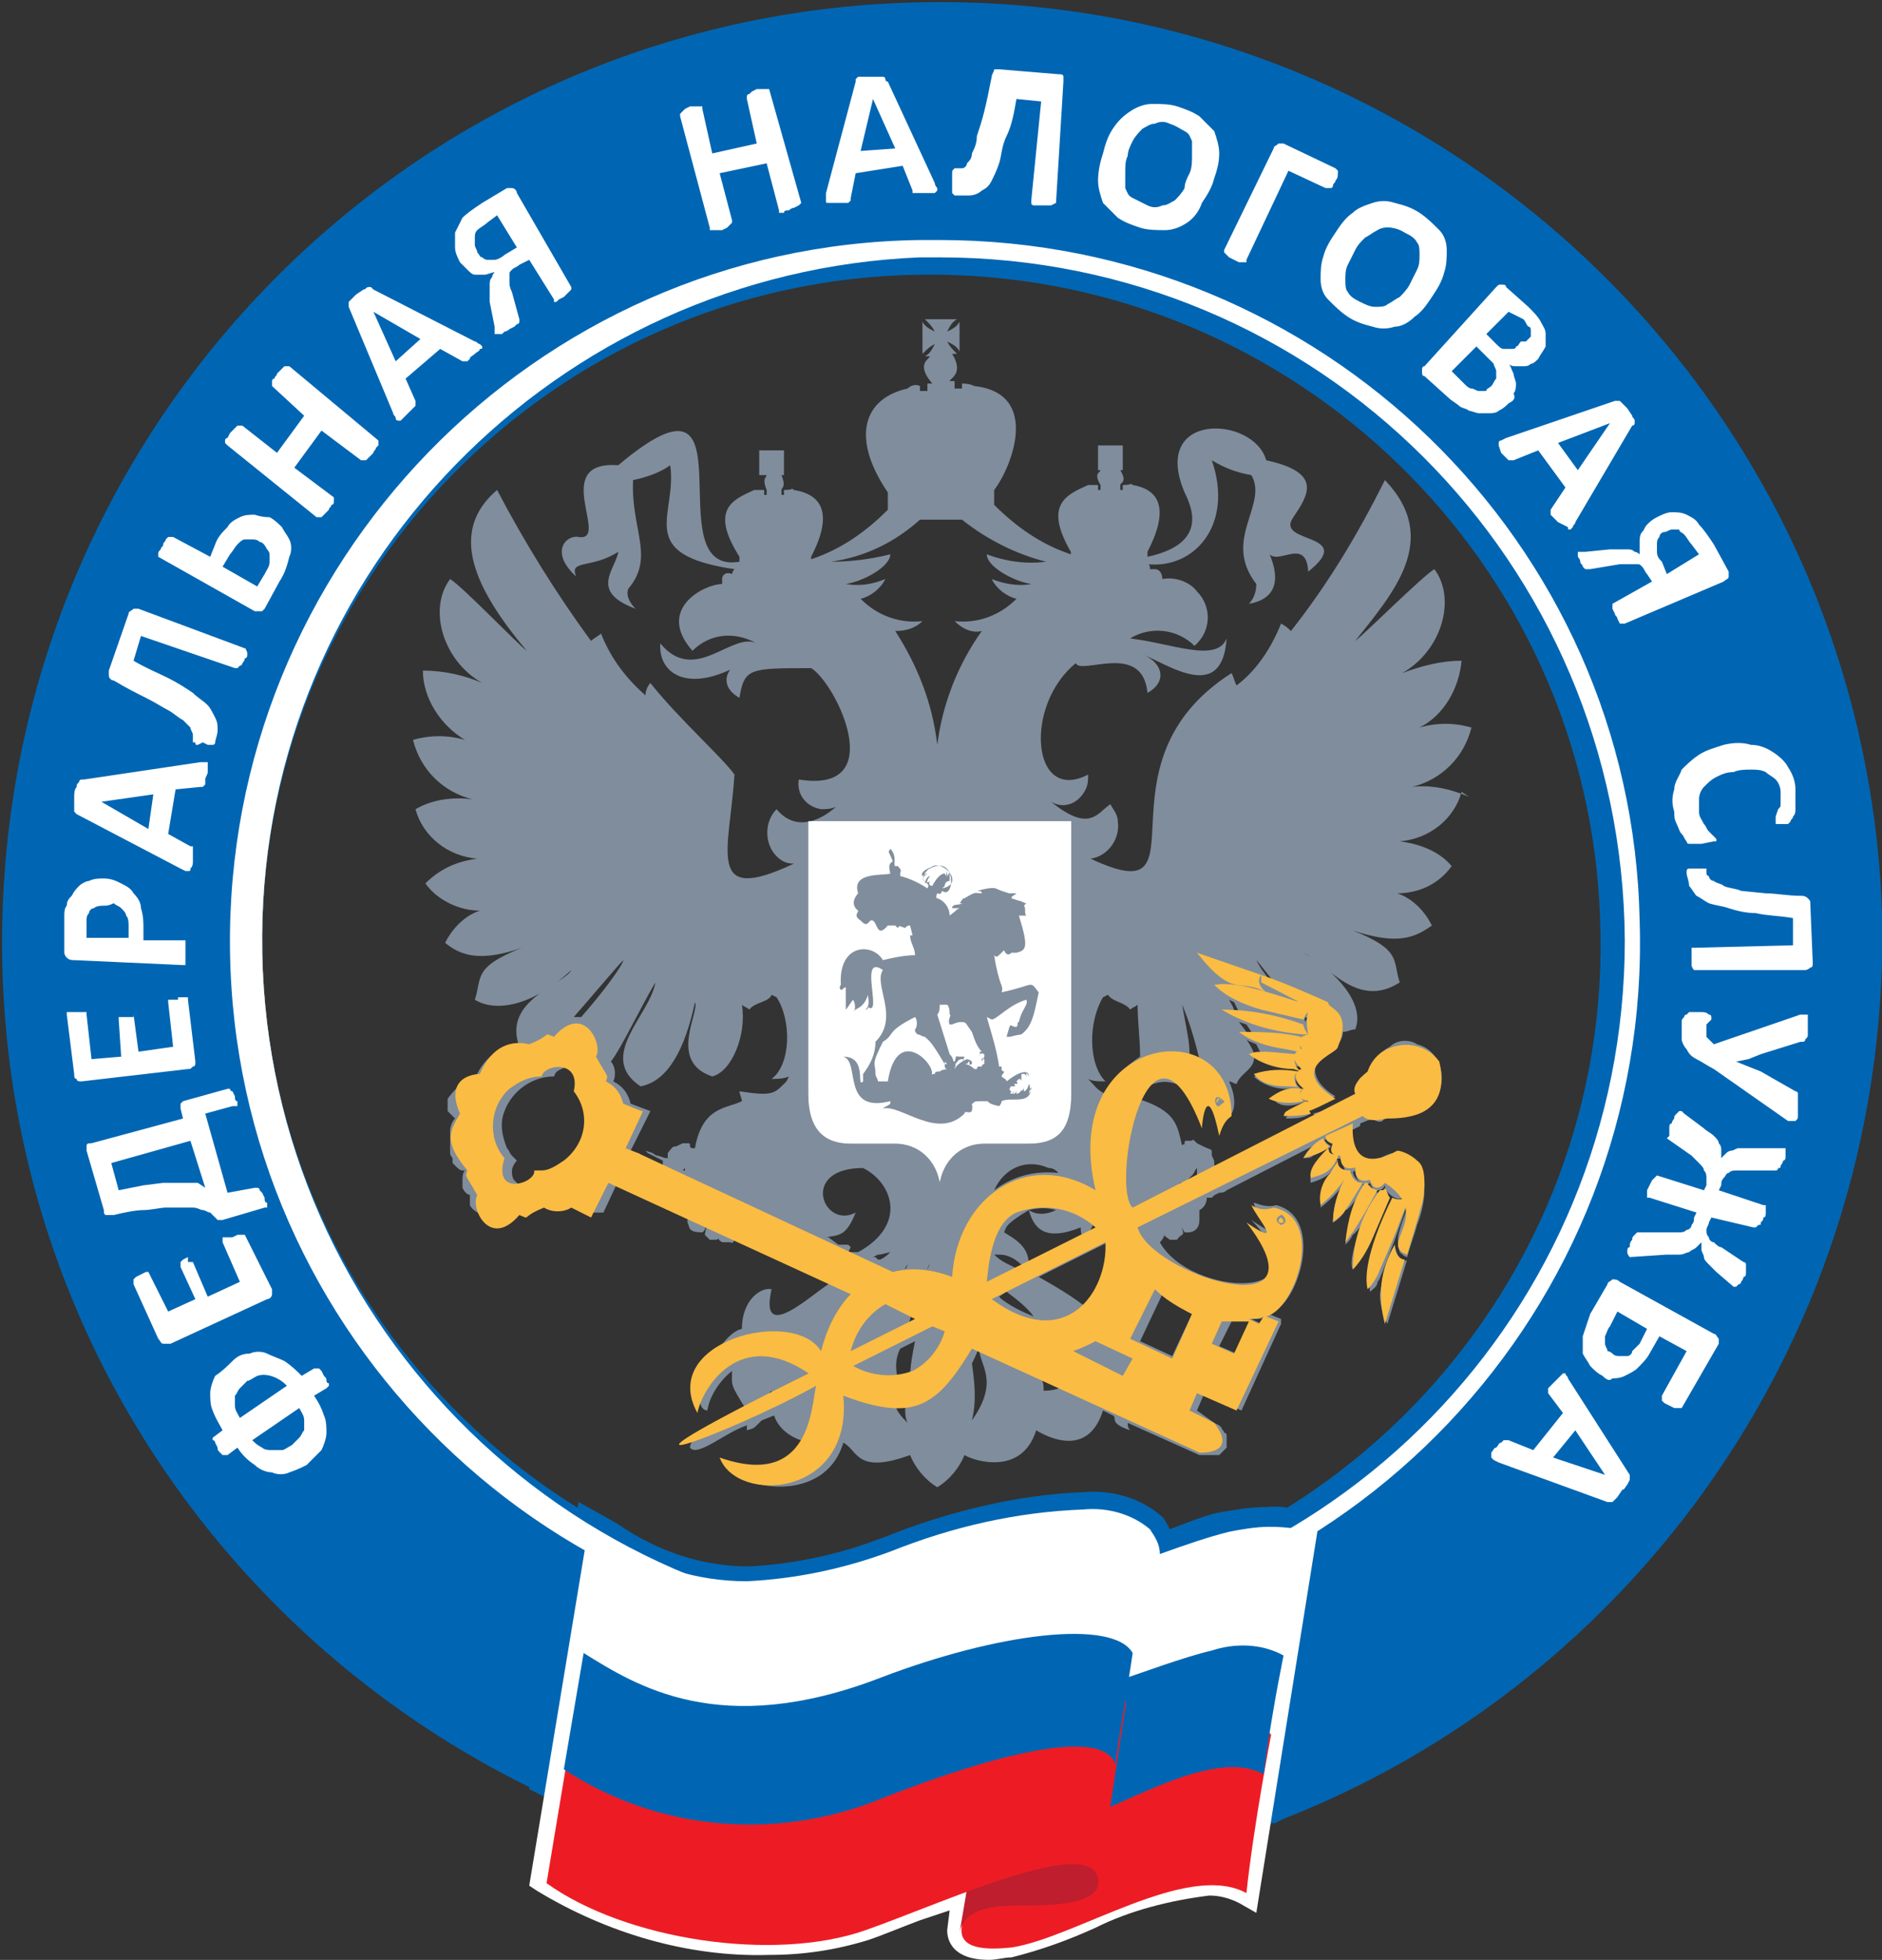 <?xml version="1.0" encoding="UTF-8"?> <!-- Generator: Adobe Illustrator 24.3.0, SVG Export Plug-In . SVG Version: 6.00 Build 0) --> <svg xmlns="http://www.w3.org/2000/svg" xmlns:xlink="http://www.w3.org/1999/xlink" id="Слой_1" x="0px" y="0px" viewBox="0 0 76.1 79.2" style="enable-background:new 0 0 76.1 79.2;" xml:space="preserve"><rect x="0" y="0" width="76.1" height="79.2" fill="#333333" stroke="none"/> <style type="text/css"> .st0{fill:#0066B3;} .st1{fill:#FFFFFF;} .st2{fill:#ED1C24;} .st3{fill:#BE1E2D;} .st4{fill:#808D9C;} .st5{fill:none;stroke:#FFFFFF;stroke-width:3.000000e-02;stroke-miterlimit:10;} .st6{fill:#FABC42;} </style> <g id="Layer_2"> <g id="Layer_1-2"> <path class="st0" d="M38.8,66.3C23.2,66.8,10.2,54.5,9.7,38.9C9.3,23.2,21.6,10.2,37.2,9.7c15.6-0.5,28.7,11.9,29.1,27.5 c0,0,0,0,0,0C66.8,52.8,54.5,65.9,38.8,66.3C38.9,66.3,38.9,66.3,38.8,66.3 M76.1,36.9C75.4,16,57.9-0.5,36.9,0.1 S-0.5,18.2,0.1,39.2c0.6,20.9,18.1,37.4,39,36.9C60.1,75.5,76.6,58,76.1,36.9C76.1,37,76.1,37,76.1,36.9"></path> <path class="st1" d="M38,65.7C22.7,65.5,10.5,53,10.6,37.8C10.7,23,22.5,11,37.2,10.4H38c15.3,0,27.6,12.3,27.7,27.6 c0,15-11.9,27.2-26.9,27.6L38,65.7 M38,66.3h0.8c15.6-0.4,28-13.4,27.5-29.1C66,21.9,53.4,9.7,38,9.7h-0.8 C21.6,9.9,9.1,22.8,9.3,38.4S22.4,66.6,38,66.3"></path> <path class="st0" d="M38,11.1h-0.8c-14.9,0.2-26.8,12.4-26.6,27.3S23.1,65.2,38,65l0,0h0.8c14.9-0.6,26.5-13.1,25.9-27.9 C64.2,22.7,52.4,11.3,38,11.1L38,11.1z M38,67C22,66.9,9.1,53.9,9.1,37.9c0-7.3,2.8-14.4,7.9-19.7c5.3-5.6,12.5-8.9,20.2-9.1H38 c16-0.2,29.2,12.6,29.4,28.6c0.2,16-12.6,29.2-28.6,29.4L38,67"></path> <path class="st1" d="M64.9,59.6L64.9,59.6l-1.2-1.8l-0.9,1.1L64.9,59.6z M60.6,59.1L60.4,59c0,0-0.1-0.1-0.1-0.1c0,0,0-0.1,0-0.2 c0.1-0.1,0.1-0.2,0.2-0.2c0.1-0.1,0.1-0.2,0.2-0.2c0,0,0.1-0.1,0.1-0.1c0,0,0.1,0,0.1,0H61l1,0.4l1.2-1.5l-0.6-0.8 c0,0,0-0.1,0-0.1c0,0,0-0.1,0-0.1l0.1-0.1l0.2-0.2l0.2-0.2c0,0,0.1-0.1,0.1-0.1c0,0,0.1,0,0.1,0c0,0.1,0.1,0.1,0.1,0.2l2.5,3.9 c0,0,0,0.1,0,0.1c0,0,0,0.1,0,0.1L65.8,60c-0.1,0.1-0.1,0.2-0.2,0.2l-0.2,0.3l-0.2,0.2c0,0-0.1,0-0.1,0c0,0-0.1,0-0.1,0L60.6,59.1 z M65.2,54.7c0.1,0.1,0.2,0.1,0.3,0.1c0.1,0,0.2,0,0.3,0c0.1,0,0.2-0.1,0.2-0.2c0.1-0.1,0.2-0.2,0.3-0.3l0.3-0.6L65.4,53l-0.3,0.6 c-0.1,0.1-0.1,0.2-0.2,0.4c0,0.1,0,0.2,0,0.3c0,0.1,0.1,0.2,0.1,0.3C65.1,54.6,65.2,54.7,65.2,54.7 M64.8,55.6 c-0.2-0.1-0.3-0.2-0.5-0.4c-0.1-0.2-0.2-0.3-0.3-0.5c0-0.2,0-0.4,0-0.7c0.1-0.3,0.2-0.6,0.3-0.9l0.7-1.2c0-0.1,0.1-0.1,0.2-0.2 c0.1,0,0.2,0,0.3,0.1l3.8,2.1c0.1,0,0.1,0.1,0.2,0.2c0,0.1,0,0.2,0,0.2L68,56.9l-0.1,0h-0.1h-0.1l-0.2-0.1l-0.2-0.1 c0,0-0.1-0.1-0.1-0.1c0,0,0,0,0-0.1c0,0,0,0,0-0.1l1-1.8l-1.1-0.6l-0.4,0.7c-0.1,0.2-0.3,0.4-0.5,0.6c-0.1,0.1-0.3,0.2-0.5,0.3 c-0.2,0.1-0.4,0.1-0.5,0.1C65.1,55.8,65,55.8,64.8,55.6 M65.9,50.8C65.9,50.9,65.9,50.9,65.9,50.8C65.8,50.8,65.8,50.8,65.9,50.8 c-0.1-0.1-0.1-0.2-0.1-0.2c0-0.1,0-0.2,0.1-0.2c0-0.1,0-0.2,0.1-0.3c0-0.1,0-0.1,0.1-0.2c0,0,0,0,0.1-0.1h0.1h1.2 c0.1,0,0.3,0,0.4,0c0.1,0,0.2,0,0.3-0.1c0.1,0,0.2-0.1,0.2-0.2c0.1-0.1,0.1-0.2,0.1-0.3l0.1-0.2l-1.9-0.6c0,0,0,0-0.1,0 c0,0,0-0.1,0-0.1c0,0,0-0.1,0-0.2l0.1-0.2l0.1-0.2l0.1-0.1l0.1-0.1H67l1.9,0.6l0.1-0.2c0-0.1,0-0.2,0-0.3c0-0.1,0-0.2-0.1-0.3 c0-0.1-0.1-0.2-0.2-0.3c-0.1-0.1-0.2-0.2-0.3-0.3l-1-0.7l0.1-0.1c0,0,0-0.1,0-0.1c0-0.1,0-0.1,0-0.2c0-0.1,0-0.2,0.1-0.2 c0-0.1,0.1-0.2,0.1-0.2c0-0.1,0-0.1,0.1-0.2l0.1-0.1c0,0,0.1,0,0.1,0l0,0c0,0,0,0,0.1,0H68l0.1,0.1l0.8,0.6 c0.1,0.1,0.3,0.2,0.4,0.3c0.1,0.1,0.2,0.2,0.2,0.3c0.1,0.1,0.1,0.2,0.1,0.3c0,0.1,0,0.2,0,0.3l0,0c0.1-0.1,0.1-0.1,0.2-0.2 c0.1-0.1,0.2-0.1,0.2-0.1c0.1,0,0.2-0.1,0.3-0.1c0.2,0,0.3,0,0.5,0H72h0.1c0,0,0,0,0.1,0c0,0,0,0,0,0.1c0,0,0,0.1,0,0.2 c0,0.1,0,0.2-0.1,0.2c0,0.1-0.1,0.2-0.1,0.2c0,0.1,0,0.1-0.1,0.1c0,0,0,0.1-0.1,0.1h-0.1h-1.1c-0.1,0-0.3,0-0.4,0 c-0.1,0-0.2,0-0.3,0.1c-0.1,0-0.1,0.1-0.2,0.2c-0.1,0.1-0.1,0.2-0.1,0.3l-0.1,0.2l1.8,0.6c0,0,0,0,0.1,0c0,0,0,0,0,0.1 c0,0,0,0.1,0,0.2c0,0.1,0,0.2-0.1,0.2c0,0.1,0,0.1-0.1,0.2c0,0.1,0,0.1-0.1,0.1c0,0,0,0-0.1,0.1h-0.1l-1.7-0.4l-0.1,0.2 c0,0.1-0.1,0.2-0.1,0.3c0,0.1,0,0.2,0.1,0.3c0,0.1,0.1,0.2,0.2,0.2c0.1,0.1,0.2,0.2,0.3,0.2l0.9,0.6c0,0,0.1,0,0.1,0.1 c0,0,0,0.1,0,0.1c0,0.1,0,0.1,0,0.2c0,0.1,0,0.2-0.1,0.2c0,0.1-0.1,0.2-0.1,0.2c0,0,0,0.1-0.1,0.1c0,0,0,0-0.1,0.1h-0.1h-0.1 L70.1,52l-0.7-0.6c-0.1-0.1-0.2-0.2-0.3-0.3c-0.1-0.1-0.2-0.2-0.2-0.3c0-0.1-0.1-0.2-0.1-0.3c0-0.1,0-0.2,0-0.3l0,0 c-0.1,0.1-0.2,0.2-0.2,0.2c-0.1,0.1-0.2,0.1-0.3,0.2c-0.1,0-0.2,0.1-0.4,0.1c-0.2,0-0.3,0-0.5,0L65.9,50.8 M69.3,43.2 c-0.2-0.1-0.5-0.3-0.7-0.4c-0.2-0.1-0.3-0.2-0.4-0.4c-0.1-0.1-0.2-0.3-0.2-0.4c0-0.2,0-0.3,0-0.5v-0.2c0-0.1,0-0.1,0.1-0.2 c0,0,0-0.1,0.1-0.1l0.1-0.1h0.1h0.1h0.1h0.2c0.1,0,0.2,0,0.3,0.1c0.1,0,0.1,0.1,0.1,0.1c0,0,0,0.1,0,0.1c0,0-0.1,0.1-0.1,0.1 c0,0-0.1,0.1-0.1,0.1c0,0.1,0,0.1,0,0.2c0,0,0,0.1,0,0.2c0,0,0,0.1,0,0.1c0,0,0.1,0.1,0.1,0.1c0.1,0.1,0.1,0.1,0.2,0.2l3.5-1.2 c0.1,0,0.1,0,0.2,0c0,0,0.1,0,0.1,0c0,0.1,0,0.1,0,0.2c0,0.1,0,0.2,0,0.3c0,0.1,0,0.2,0,0.3c0,0.1,0,0.1-0.1,0.2 c0,0,0,0.1-0.1,0.1l-0.1,0l-1.6,0.5l-0.5,0.2l-0.5,0.1l0,0l0.5,0.2l0.5,0.2l1.4,0.8c0,0,0.1,0,0.1,0.1c0,0,0,0.1,0,0.1 c0,0.1,0,0.1,0,0.2c0,0.1,0,0.2,0,0.3c0,0.1,0,0.2,0,0.3c0,0.1,0,0.1-0.1,0.2c0,0-0.1,0-0.1,0c-0.1,0-0.2,0-0.2,0L69.3,43.2z M68.5,39.2L68.5,39.2C68.4,39.2,68.4,39.2,68.5,39.2c-0.1-0.1-0.1-0.2-0.1-0.2c0-0.1,0-0.2,0-0.2v-0.2c0-0.1,0-0.1,0-0.2 c0,0,0-0.1,0-0.1h0.1l4-0.1v-1.1c-0.6-0.1-1.1-0.1-1.5-0.2c-0.4,0-0.8-0.1-1.1-0.2c-0.3-0.1-0.5-0.1-0.8-0.2 c-0.2-0.1-0.3-0.2-0.5-0.3c-0.1-0.1-0.2-0.3-0.3-0.4c0-0.2-0.1-0.4-0.1-0.5c0,0,0-0.1,0-0.1c0,0,0-0.1,0.1-0.1h0.1h0.2 c0.1,0,0.2,0,0.3,0H69c0,0,0,0,0,0c0,0,0,0,0,0.1c0,0.1,0,0.2,0.1,0.2c0,0.1,0.1,0.2,0.2,0.2c0.1,0.1,0.3,0.1,0.4,0.2 c0.2,0.1,0.5,0.1,0.7,0.2l1,0.1c0.4,0,0.9,0.1,1.4,0.1c0.1,0,0.2,0,0.3,0.1c0.1,0.1,0.1,0.1,0.1,0.2l0.1,2.4c0,0.1,0,0.2-0.1,0.2 c-0.1,0.1-0.2,0.1-0.2,0.1L68.5,39.2z M68.8,34.1h-0.2h-0.1h-0.1h-0.1c-0.1,0-0.1-0.1-0.1-0.1c-0.1-0.1-0.1-0.2-0.2-0.3 s-0.1-0.2-0.2-0.4c-0.1-0.2-0.1-0.3-0.1-0.5c-0.1-0.3-0.1-0.6,0-0.9c0-0.3,0.2-0.5,0.3-0.8c0.2-0.2,0.4-0.4,0.7-0.6 c0.3-0.2,0.7-0.3,1-0.4c0.4-0.1,0.8-0.1,1.1,0c0.3,0,0.6,0.1,0.9,0.3c0.3,0.2,0.5,0.4,0.6,0.6c0.2,0.3,0.3,0.6,0.3,0.9 c0,0.1,0,0.3,0,0.4c0,0.1,0,0.2,0,0.4c0,0.1,0,0.2-0.1,0.3c0,0.1-0.1,0.1-0.1,0.2l-0.1,0.1c0,0-0.1,0-0.1,0c0,0-0.1,0-0.1,0h-0.2 H72c0,0-0.1,0-0.1,0c0,0-0.1,0-0.1,0c0,0,0,0,0-0.1c0,0,0-0.1,0-0.2l0.1-0.3c0.1-0.1,0.1-0.1,0.1-0.2c0-0.2,0-0.3,0-0.5 c0-0.2-0.1-0.4-0.2-0.5c-0.1-0.1-0.3-0.2-0.4-0.3c-0.2-0.1-0.4-0.1-0.6-0.1c-0.2,0-0.5,0-0.7,0.1c-0.3,0-0.5,0.1-0.7,0.2 c-0.2,0.1-0.3,0.2-0.5,0.4c-0.1,0.1-0.2,0.3-0.2,0.5c0,0.2,0,0.4,0,0.5c0,0.2,0.1,0.3,0.2,0.5c0.1,0.1,0.1,0.2,0.2,0.3 c0.1,0.1,0.1,0.1,0.2,0.2c0,0,0.1,0.1,0.1,0.1c0,0,0,0,0,0.1s0,0,0,0h-0.1L68.8,34.1 M68.7,22.4L68.4,22c-0.1-0.1-0.2-0.3-0.3-0.4 c-0.1-0.1-0.2-0.1-0.2-0.2c-0.1,0-0.2,0-0.3,0c-0.1,0-0.2,0.1-0.3,0.1c-0.1,0-0.2,0.1-0.2,0.2C67,21.8,67,21.9,67,22 c0,0.1,0,0.2,0,0.3c0,0.2,0.1,0.3,0.2,0.4l0.2,0.5L68.7,22.4z M65.7,25.2C65.7,25.2,65.6,25.2,65.7,25.2c-0.1,0-0.1,0-0.2,0 L65.4,25c0-0.1-0.1-0.1-0.1-0.2l-0.1-0.2c0,0,0-0.1,0-0.1c0,0,0-0.1,0-0.1c0,0,0,0,0,0l1.6-0.9l-0.2-0.3c-0.1-0.1-0.1-0.2-0.2-0.3 c-0.1-0.1-0.1-0.1-0.2-0.1c-0.1,0-0.2,0-0.3,0h-0.4L64.3,23c0,0-0.1,0-0.1,0c0,0-0.1,0-0.1,0c0,0-0.1-0.1-0.1-0.1 c0-0.1-0.1-0.1-0.1-0.2c0-0.1-0.1-0.2-0.1-0.2c0,0,0-0.1,0-0.1c0,0,0-0.1,0-0.1l0,0h0.1h0.2l1-0.1h0.4c0.1,0,0.2,0,0.3,0 c0.1,0,0.2,0,0.3,0.1c0.1,0,0.2,0.1,0.2,0.1c0-0.1,0-0.3,0-0.5c0-0.1,0-0.3,0.1-0.4c0.1-0.1,0.1-0.2,0.2-0.3 c0.1-0.1,0.2-0.2,0.4-0.3c0.2-0.1,0.4-0.2,0.6-0.2c0.2,0,0.4,0,0.6,0.1c0.2,0.1,0.4,0.2,0.5,0.4c0.2,0.2,0.4,0.5,0.6,0.8l0.6,1.1 c0,0.1,0,0.1,0,0.2c0,0.1-0.1,0.1-0.2,0.2L65.7,25.2z M65.1,17.1L65.1,17.1L63,17.9l0.8,1.1L65.1,17.1z M63.7,21.1 c0,0.1-0.1,0.1-0.1,0.2c0,0-0.1,0.1-0.1,0.1c-0.1,0-0.1,0-0.1-0.1L63,21.1l-0.2-0.2c0,0-0.1-0.1-0.1-0.1c0,0,0-0.1,0-0.1 c0,0,0-0.1,0-0.1l0.6-0.9l-1.1-1.5l-1,0.4h-0.1H61c0,0-0.1-0.1-0.1-0.1l-0.2-0.2L60.6,18c0,0,0-0.1,0-0.1c0,0,0-0.1,0.1-0.1 l0.2-0.1l4.4-1.5h0.1c0,0,0.1,0,0.1,0c0,0,0.1,0.1,0.1,0.1c0.1,0.1,0.1,0.1,0.2,0.2l0.2,0.3c0,0.1,0.1,0.1,0.1,0.2 c0,0,0,0.1,0,0.1c0,0,0,0.1-0.1,0.1L63.7,21.1z M61.7,13.8c0.1-0.1,0.1-0.1,0.2-0.2c0-0.1,0-0.2,0-0.2c0-0.1,0-0.2-0.1-0.2 c-0.1-0.1-0.1-0.2-0.2-0.3L61,12.6l-0.9,0.9l0.4,0.4c0.1,0.1,0.2,0.2,0.3,0.2c0.1,0,0.2,0,0.3,0c0.1,0,0.2,0,0.2-0.1 c0.1,0,0.1-0.1,0.2-0.2 M60.3,15.6c0.1-0.1,0.1-0.2,0.2-0.3c0-0.1,0-0.2,0-0.3c0-0.1-0.1-0.2-0.1-0.3c-0.1-0.1-0.2-0.2-0.3-0.3 L59.7,14l-1,1l0.5,0.5c0.1,0.1,0.2,0.2,0.3,0.2c0.1,0,0.2,0.1,0.3,0.1c0.1,0,0.2,0,0.3,0C60.1,15.7,60.2,15.7,60.3,15.6 M61,16.3 c-0.1,0.1-0.2,0.2-0.4,0.3c-0.1,0.1-0.3,0.1-0.4,0.1c-0.1,0-0.3,0-0.4,0c-0.1,0-0.3-0.1-0.4-0.1c-0.1-0.1-0.3-0.1-0.4-0.2 c-0.1-0.1-0.3-0.2-0.4-0.3l-1-0.9c-0.1,0-0.1-0.1-0.1-0.2c0-0.1,0-0.2,0.1-0.2l2.9-3.2c0.1-0.1,0.1-0.1,0.2-0.1 c0.1,0,0.2,0,0.2,0.1l0.9,0.8c0.2,0.2,0.4,0.4,0.5,0.6c0.1,0.2,0.2,0.3,0.2,0.5c0,0.2,0,0.3,0,0.5c-0.1,0.2-0.2,0.3-0.3,0.5 c-0.1,0.1-0.2,0.2-0.3,0.2c-0.1,0.1-0.2,0.1-0.3,0.1c-0.1,0-0.2,0-0.3,0c-0.1,0-0.2,0-0.3-0.1c0.1,0.1,0.1,0.2,0.2,0.4 c0,0.1,0.1,0.3,0.1,0.4c0,0.1,0,0.3-0.1,0.4C61.3,16.1,61.2,16.2,61,16.3 M57,11.5c0.1-0.2,0.2-0.4,0.3-0.6 c0.1-0.2,0.1-0.4,0.1-0.6c0-0.2,0-0.4-0.1-0.5c-0.1-0.2-0.3-0.3-0.5-0.4c-0.3-0.2-0.8-0.3-1.1-0.1c-0.2,0.1-0.3,0.2-0.5,0.3 c-0.2,0.2-0.3,0.3-0.4,0.5c-0.1,0.2-0.2,0.4-0.3,0.6c-0.1,0.2-0.1,0.4-0.1,0.6c0,0.2,0,0.4,0.1,0.5c0.1,0.2,0.3,0.3,0.5,0.4 c0.2,0.1,0.4,0.2,0.6,0.2c0.2,0,0.4,0,0.5-0.1c0.2-0.1,0.3-0.2,0.5-0.3C56.7,11.9,56.9,11.7,57,11.5 M57.9,12 c-0.2,0.3-0.4,0.6-0.7,0.8c-0.2,0.2-0.5,0.4-0.8,0.4c-0.3,0.1-0.6,0.1-0.9,0c-0.4-0.1-0.7-0.2-1-0.4c-0.3-0.2-0.5-0.4-0.8-0.7 c-0.2-0.2-0.3-0.5-0.3-0.8c0-0.3,0-0.6,0.1-0.9c0.1-0.4,0.3-0.7,0.5-1c0.2-0.3,0.4-0.6,0.7-0.8c0.2-0.2,0.5-0.3,0.8-0.4 c0.3-0.1,0.6-0.1,0.9,0c0.4,0.1,0.7,0.2,1,0.4c0.3,0.2,0.5,0.4,0.8,0.7c0.2,0.2,0.3,0.5,0.3,0.8c0,0.3,0,0.6-0.1,0.9 C58.3,11.4,58.1,11.7,57.9,12 M54,7.3c0,0.1-0.1,0.1-0.1,0.2c0,0,0,0.1-0.1,0.1c0,0,0,0-0.1,0c0,0,0,0-0.1,0l-1.5-0.7l-1.7,3.6 c0,0,0,0,0,0.1h-0.1h-0.2l-0.2-0.1l-0.2-0.1c0,0-0.1-0.1-0.1-0.1c0,0,0,0-0.1-0.1c0,0,0,0,0-0.1L51.5,6c0-0.1,0.1-0.1,0.2-0.2 c0.1,0,0.2,0,0.2,0l2.1,1c0,0,0.1,0.1,0.1,0.1C54.1,7.1,54.1,7.2,54,7.3 M48.1,7c0.1-0.2,0.1-0.5,0.1-0.7c0-0.2,0-0.4,0-0.6 c-0.1-0.2-0.1-0.3-0.3-0.4c-0.2-0.1-0.3-0.2-0.6-0.3c-0.2-0.1-0.4-0.1-0.6,0c-0.2,0-0.3,0.1-0.5,0.2c-0.1,0.1-0.3,0.3-0.4,0.5 c-0.1,0.2-0.2,0.4-0.2,0.6c-0.1,0.2-0.1,0.4-0.1,0.7c0,0.2,0,0.4,0,0.6c0.1,0.2,0.1,0.3,0.3,0.4c0.2,0.1,0.4,0.2,0.6,0.3 c0.2,0.1,0.4,0.1,0.6,0c0.2,0,0.3-0.1,0.5-0.2c0.1-0.1,0.3-0.3,0.4-0.5C47.9,7.4,48,7.2,48.1,7 M49.1,7.2c-0.1,0.4-0.3,0.7-0.5,1 C48.5,8.5,48.3,8.8,48,9c-0.3,0.2-0.6,0.3-0.9,0.3c-0.3,0-0.7,0-1-0.1c-0.3-0.1-0.6-0.2-0.9-0.4c-0.2-0.2-0.4-0.4-0.6-0.6 c-0.1-0.3-0.2-0.6-0.2-0.9c0-0.4,0.1-0.8,0.2-1.1c0.1-0.4,0.2-0.7,0.4-1c0.2-0.3,0.4-0.5,0.7-0.7c0.3-0.2,0.6-0.3,0.9-0.3 c0.3,0,0.7,0,1,0.1c0.3,0.1,0.6,0.2,0.9,0.4c0.2,0.2,0.4,0.4,0.6,0.6c0.1,0.3,0.2,0.6,0.2,0.9C49.3,6.6,49.2,6.9,49.1,7.2 M42.7,8.2C42.7,8.2,42.7,8.2,42.7,8.2C42.7,8.2,42.7,8.2,42.7,8.2l-0.2,0.1h-0.2H42h-0.2c0,0-0.1,0-0.1-0.1c0,0,0,0,0-0.1l0.4-4 L41.1,4c-0.1,0.6-0.2,1.1-0.4,1.5s-0.2,0.8-0.3,1.1c-0.1,0.3-0.2,0.5-0.3,0.7c-0.1,0.2-0.2,0.3-0.4,0.4c-0.1,0.1-0.3,0.2-0.5,0.2 c-0.2,0-0.4,0-0.5,0h-0.1l-0.1-0.1c0,0,0-0.1,0-0.1c0-0.1,0-0.1,0-0.2c0-0.1,0-0.2,0-0.3c0,0,0-0.1,0-0.2c0-0.1,0-0.1,0.1-0.2h0.1 c0.1,0,0.2,0,0.2,0c0.1,0,0.2-0.1,0.2-0.2c0.1-0.1,0.2-0.2,0.2-0.4c0.1-0.2,0.2-0.4,0.2-0.7c0.1-0.3,0.2-0.6,0.3-1 s0.2-0.9,0.3-1.4c0-0.1,0.1-0.2,0.1-0.3c0.1,0,0.1,0,0.2,0l2.4,0.2c0.1,0,0.2,0,0.2,0.1c0,0.1,0,0.2,0,0.2L42.7,8.2z M35.3,4 L35.3,4l-0.5,2.1L36.2,6L35.3,4z M37.8,7.4c0,0.1,0.1,0.2,0.1,0.2c0,0,0,0.1,0,0.1c0,0-0.1,0.1-0.1,0.1h-0.3h-0.3H37h-0.1 c0,0,0-0.1,0-0.1l-0.4-1L34.6,7l-0.2,1c0,0,0,0.1,0,0.1c0,0,0,0-0.1,0.1h-0.2h-0.3h-0.3c-0.1,0-0.1,0-0.1-0.1c0,0,0-0.1,0-0.1 c0-0.1,0-0.1,0-0.2l1.2-4.5c0,0,0-0.1,0-0.1c0,0,0.1-0.1,0.1-0.1c0.1,0,0.1,0,0.2,0h0.3h0.3h0.2c0,0,0.1,0,0.1,0.1 c0,0,0,0.1,0.1,0.1L37.8,7.4z M32.4,8.2C32.4,8.2,32.4,8.3,32.4,8.2l-0.1,0.1l-0.2,0.1c-0.1,0-0.2,0.1-0.2,0.1 c-0.1,0-0.2,0-0.2,0.1h-0.1c0,0-0.1,0-0.1,0c0,0,0,0,0-0.1l-0.5-1.9L29.1,7l0.5,1.9c0,0,0,0,0,0.1l-0.1,0.1l-0.1,0.1l-0.2,0.1 h-0.2c-0.1,0-0.1,0-0.2,0c0,0-0.1,0-0.1,0c0,0,0,0,0-0.1l-1.2-4.5c0,0,0,0,0-0.1l0.1-0.1l0.1-0.1l0.2-0.1h0.2h0.2c0,0,0.1,0,0.1,0 v0.1l0.4,1.8l1.8-0.4L30.2,4c0,0,0,0,0-0.1c0,0,0-0.1,0.1-0.1l0.1-0.1l0.2-0.1l0.2,0H31c0,0,0.1,0,0.1,0h0L32.4,8.2z M20.1,8.7 L19.7,9c-0.1,0.1-0.3,0.2-0.4,0.3c-0.1,0.1-0.1,0.2-0.1,0.3c0,0.1,0,0.2,0,0.3c0,0.1,0.1,0.2,0.1,0.3c0.1,0.1,0.1,0.2,0.2,0.2 c0.1,0.1,0.2,0.1,0.2,0.1c0.1,0,0.2,0,0.3,0c0.1,0,0.3-0.1,0.4-0.2l0.5-0.3L20.1,8.7z M23.1,11.6C23.1,11.6,23.1,11.6,23.1,11.6 c0,0.1,0,0.1,0,0.1L23,11.8L22.8,12l-0.2,0.1l-0.1,0.1h-0.1c0,0,0,0,0-0.1l-1-1.6L21,10.7c-0.1,0.1-0.2,0.1-0.3,0.2 c-0.1,0.1-0.1,0.1-0.1,0.2c0,0.1,0,0.2,0,0.3c0,0.1,0,0.2,0.1,0.4l0.3,1.1V13c0,0,0,0.1-0.1,0.1l-0.1,0.1l-0.2,0.1 c-0.1,0.1-0.2,0.1-0.2,0.1l-0.1,0.1H20h0v-0.1c0-0.1,0-0.1,0-0.2l-0.2-1c0-0.1,0-0.2,0-0.4c0-0.1,0-0.2,0-0.3c0-0.1,0-0.2,0.1-0.3 c0-0.1,0.1-0.2,0.1-0.2c-0.1,0-0.3,0.1-0.4,0.1c-0.1,0-0.3,0-0.4,0c-0.1,0-0.2-0.1-0.3-0.2c-0.1-0.1-0.2-0.2-0.3-0.3 c-0.1-0.2-0.2-0.4-0.2-0.6c0-0.2,0-0.4,0-0.6c0.1-0.2,0.2-0.4,0.3-0.6c0.2-0.2,0.5-0.4,0.8-0.6l1-0.6c0.1,0,0.1,0,0.2,0 c0.1,0,0.2,0.1,0.2,0.2L23.1,11.6z M15.1,12.6L15.1,12.6l0.9,2l1-0.9L15.1,12.6z M19.2,13.8c0.1,0,0.1,0.1,0.2,0.1 c0,0,0.1,0.1,0.1,0.1c0,0.1,0,0.1-0.1,0.1c0,0.1-0.1,0.1-0.2,0.2c-0.1,0.1-0.2,0.1-0.2,0.2l-0.1,0.1c0,0-0.1,0-0.1,0h-0.1 l-0.9-0.5l-1.4,1.2l0.4,0.9c0,0,0,0.1,0,0.1c0,0,0,0.1,0,0.1c0,0-0.1,0.1-0.1,0.1c0,0-0.1,0.1-0.2,0.2L16.2,17c0,0-0.1,0-0.1,0 c0,0-0.1,0-0.1-0.1c0-0.1-0.1-0.1-0.1-0.2l-1.8-4.3c0-0.1,0-0.2,0-0.2l0.1-0.1l0.2-0.2l0.3-0.2c0.1,0,0.1-0.1,0.2-0.1 c0,0,0.1,0,0.1,0l0.1,0.1L19.2,13.8z M15.3,17.8C15.3,17.8,15.3,17.8,15.3,17.8c0,0.1,0,0.1,0,0.2l-0.1,0.1c0,0.1-0.1,0.1-0.1,0.2 l-0.2,0.2c0,0-0.1,0.1-0.1,0.1c0,0-0.1,0-0.1,0c0,0,0,0-0.1,0l-1.6-1.2l-1.1,1.5l1.6,1.2c0,0,0,0,0,0.1c0,0,0,0,0,0.1 c0,0,0,0.1-0.1,0.1c0,0.1-0.1,0.1-0.1,0.2c-0.1,0.1-0.1,0.1-0.2,0.2c0,0-0.1,0.1-0.1,0.1c0,0-0.1,0-0.1,0c0,0,0,0-0.1,0l-3.6-2.9 c0,0,0,0-0.1-0.1c0,0,0-0.1,0-0.1c0,0,0-0.1,0.1-0.1l0.1-0.2l0.2-0.2c0,0,0.1-0.1,0.1-0.1h0.1h0.1l1.4,1.1l1.1-1.5L11,15.6 c0,0,0,0,0-0.1c0,0,0-0.1,0-0.1c0,0,0-0.1,0.1-0.1c0-0.1,0.1-0.1,0.1-0.2l0.2-0.2l0.1-0.1h0.1h0.1L15.3,17.8z M10.5,21.9 c-0.1-0.1-0.2-0.1-0.3-0.1c-0.1,0-0.2,0-0.3,0c-0.1,0-0.2,0.1-0.3,0.2c-0.1,0.1-0.2,0.3-0.3,0.4L9,22.9l1.4,0.8l0.3-0.5 c0.1-0.2,0.2-0.3,0.2-0.5c0-0.1,0-0.2,0-0.3c0-0.1-0.1-0.2-0.1-0.2C10.7,22,10.6,21.9,10.5,21.9 M10.9,20.9 c0.2,0.1,0.4,0.3,0.5,0.4c0.1,0.2,0.2,0.3,0.3,0.5c0.1,0.2,0.1,0.5,0,0.7c-0.1,0.4-0.2,0.7-0.4,1l-0.6,1.1l-0.1,0.1 c0,0-0.1,0-0.1,0c0,0-0.1,0-0.1,0c0,0-0.1,0-0.1,0l-3.9-2.2l0,0v-0.1c0-0.1,0-0.1,0.1-0.2c0-0.1,0.1-0.1,0.1-0.2 c0-0.1,0.1-0.1,0.1-0.2l0.1-0.1c0,0,0.1,0,0.1,0c0,0,0.1,0,0.1,0l1.5,0.8L8.7,22c0.1-0.3,0.3-0.5,0.5-0.7c0.1-0.2,0.3-0.3,0.5-0.4 c0.2-0.1,0.4-0.1,0.6-0.1C10.6,20.9,10.8,20.9,10.9,20.9 M9.9,26.2C9.9,26.2,9.9,26.2,9.9,26.2C10,26.2,9.9,26.3,9.9,26.2 c0.1,0.1,0.1,0.2,0.1,0.2c0,0.1,0,0.2-0.1,0.2c0,0.1-0.1,0.2-0.1,0.2c0,0,0,0.1-0.1,0.1c0,0,0,0-0.1,0.1c0,0,0,0-0.1,0l-3.8-1.3 l-0.3,1c0.5,0.3,1,0.5,1.4,0.7s0.7,0.4,1,0.6c0.2,0.2,0.4,0.3,0.6,0.5c0.1,0.1,0.2,0.3,0.3,0.5c0.1,0.2,0.1,0.3,0.1,0.5 c0,0.2-0.1,0.4-0.1,0.5c0,0,0,0.1-0.1,0.1c0,0,0,0-0.1,0c0,0-0.1,0-0.1,0l-0.2-0.1L8,30.1c-0.1,0-0.1,0-0.1-0.1c0,0-0.1,0-0.1,0 c0,0,0,0,0-0.1c0-0.1,0-0.2,0-0.2c0-0.1-0.1-0.2-0.1-0.3c-0.1-0.1-0.2-0.2-0.3-0.3C7.2,29,7,28.8,6.8,28.7 c-0.2-0.1-0.5-0.3-0.9-0.5c-0.4-0.2-0.8-0.4-1.3-0.7c-0.1,0-0.2-0.1-0.2-0.2c0-0.1,0-0.1,0-0.2l0.8-2.3c0-0.1,0.1-0.1,0.2-0.2 c0.1,0,0.2,0,0.2,0L9.9,26.2z M4.1,32.4L4.1,32.4L6,33.5l0.2-1.4L4.1,32.4z M8.1,30.8c0.1,0,0.2,0,0.2,0c0,0,0.1,0,0.1,0 s0,0.1,0,0.1s0,0.2,0,0.3s-0.1,0.2-0.1,0.3s0,0.1,0,0.2l-0.1,0.1c0,0-0.1,0-0.1,0l-1,0.1l-0.3,1.8l0.9,0.5h0.1c0,0,0,0.1,0,0.1 c0,0.1,0,0.1,0,0.2c0,0.1,0,0.2,0,0.3c0,0.1,0,0.2-0.1,0.3c0,0.1,0,0.1-0.1,0.1c0,0-0.1,0-0.1,0l-0.2-0.1l-4.2-2.2l-0.1-0.1 c0,0,0-0.1,0-0.1c0-0.1,0-0.1,0-0.2c0-0.1,0-0.2,0-0.3s0-0.3,0.1-0.4c0-0.1,0-0.1,0.1-0.2c0,0,0-0.1,0.1-0.1c0,0,0.1,0,0.1,0 L8.1,30.8z M4.2,36.6c-0.1,0-0.3,0-0.4,0.1c-0.1,0-0.2,0.1-0.2,0.2c-0.1,0.1-0.1,0.2-0.1,0.3c0,0.1,0,0.2,0,0.3v0.4h1.7v-0.5 c0-0.1,0-0.3-0.1-0.4c0-0.1-0.1-0.2-0.2-0.3c-0.1-0.1-0.2-0.1-0.3-0.2C4.4,36.6,4.3,36.6,4.2,36.6 M4.2,35.5 c0.3,0,0.5,0.1,0.7,0.2c0.2,0.1,0.4,0.2,0.5,0.4c0.2,0.2,0.3,0.4,0.3,0.6c0.1,0.3,0.1,0.6,0.1,0.8V38h1.6c0,0,0,0,0.1,0 c0,0,0,0.1,0,0.1c0,0,0,0.1,0,0.2c0,0.1,0,0.2,0,0.2c0,0.1,0,0.2,0,0.2c0,0,0,0.1,0,0.2c0,0,0,0.1,0,0.1H7.4L3,38.8 c-0.1,0-0.2,0-0.3-0.1c-0.1-0.1-0.1-0.2-0.1-0.2v-1.2V37c0-0.1,0-0.3,0.1-0.4c0-0.2,0.1-0.3,0.2-0.4C3,36,3.1,35.9,3.2,35.8 c0.1-0.1,0.3-0.2,0.4-0.2C3.8,35.5,4,35.5,4.2,35.5 M7.2,40.3h0.2h0.1c0,0,0,0,0.1,0c0,0,0,0,0,0.1l0.3,2.5c0,0.1,0,0.2-0.1,0.2 c-0.1,0.1-0.1,0.1-0.2,0.1l-4.3,0.5c-0.1,0-0.2,0-0.2-0.1c-0.1,0-0.1-0.1-0.1-0.2L2.7,41c0,0,0,0,0-0.1c0,0,0,0,0.1,0 c0,0,0.1,0,0.1,0h0.2h0.2h0.1c0,0,0,0,0.1,0c0,0,0,0,0,0.1l0.2,1.8l1.2-0.1l-0.1-1.5c0,0,0,0,0-0.1l0.1,0c0,0,0.1,0,0.1,0H5h0.3 h0.1V41l0.2,1.5L7,42.3l-0.2-1.8c0,0,0,0,0-0.1c0,0,0,0,0.1,0c0,0,0.1,0,0.1,0h0.2 M4.5,47l0.3,1.1l1-0.2l0.8-0.1h0.6h0.4l0.4,0 L8.3,48l-0.6-1.9L4.5,47z M9.2,44L9.2,44c0.1,0,0.1,0,0.1,0c0,0,0,0.1,0.1,0.1l0.1,0.2c0,0.1,0,0.2,0.1,0.2c0,0,0,0.1,0,0.1 c0,0,0,0.1,0,0.1H9.4l-1.1,0.3l0.9,3.2l1.1-0.2h0.1c0,0,0.1,0,0.1,0.1l0.1,0.1l0.1,0.2c0,0.1,0,0.2,0.1,0.2c0,0,0,0.1,0,0.1 c0,0,0,0.1,0,0.1h-0.1l-1.7,0.5c0,0-0.1,0-0.2,0c0,0-0.1-0.1-0.1-0.1L8.5,49c-0.1,0-0.2-0.1-0.3-0.1c-0.1,0-0.2-0.1-0.4-0.1H7.4 H6.7c-0.2,0-0.6,0.1-0.9,0.1s-0.8,0.1-1.2,0.2c-0.1,0-0.2,0-0.3,0c-0.1,0-0.1-0.1-0.1-0.2l-0.7-2.4c0-0.1,0-0.2,0-0.2 c0-0.1,0.1-0.1,0.2-0.1l3.7-1l-0.1-0.4c0,0,0-0.1,0-0.2c0,0,0.1-0.1,0.1-0.1L9.2,44z M9.4,50l0.2-0.1h0.1h0.1h0.1l1.1,2.2 c0,0.1,0,0.1,0,0.2c0,0.1-0.1,0.2-0.2,0.2l-3.9,1.8c-0.1,0-0.2,0-0.3,0c-0.1,0-0.1-0.1-0.2-0.2l-1-2.2c0,0,0,0,0-0.1 c0,0,0,0,0-0.1l0.1-0.1l0.2-0.1l0.2-0.1H6h0l0,0l0.8,1.6l1.1-0.5l-0.6-1.3c0,0,0,0,0-0.1v-0.1l0.1-0.1l0.2-0.1L7.6,51h0.1h0.1 c0,0,0,0,0,0l0.6,1.4l1.3-0.6L9,50.2c0,0,0,0,0-0.1c0,0,0,0,0-0.1L9.1,50L9.4,50 M10.2,58.2c0.1,0.1,0.2,0.2,0.4,0.3 c0.1,0.1,0.3,0.1,0.4,0.1c0.1,0,0.2,0,0.4,0c0.1,0,0.2-0.1,0.4-0.2c0.1-0.1,0.2-0.2,0.3-0.3c0.1-0.1,0.1-0.2,0.2-0.3 c0-0.1,0-0.3,0-0.4c0-0.2-0.1-0.3-0.2-0.5L10.2,58.2z M10,55.8c-0.1,0.1-0.2,0.2-0.3,0.3c-0.1,0.1-0.1,0.2-0.2,0.3 c0,0.1,0,0.3,0,0.4c0,0.2,0.1,0.3,0.2,0.5l1.9-1.3c-0.1-0.1-0.2-0.2-0.4-0.3c-0.2-0.1-0.5-0.2-0.8-0.1 C10.2,55.7,10.1,55.8,10,55.8 M9.4,55c0.2-0.2,0.4-0.3,0.7-0.3c0.2-0.1,0.5-0.1,0.7,0c0.2,0.1,0.5,0.2,0.7,0.3 c0.3,0.2,0.5,0.4,0.7,0.6l0.5-0.3c0,0,0.1,0,0.1,0c0,0,0.1,0,0.1,0l0.1,0.1l0.1,0.2c0.1,0.1,0.1,0.1,0.1,0.2c0,0,0,0.1,0.1,0.1 c0,0,0,0.1,0,0.1c0,0,0,0-0.1,0.1l-0.5,0.3c0.2,0.3,0.3,0.5,0.4,0.8c0.1,0.2,0.1,0.5,0.1,0.7c0,0.2-0.1,0.5-0.2,0.7 c-0.2,0.2-0.4,0.4-0.6,0.6c-0.2,0.1-0.4,0.2-0.7,0.3c-0.2,0.1-0.5,0.1-0.7,0c-0.2,0-0.5-0.1-0.7-0.3C10,59,9.8,58.8,9.6,58.5 l-0.4,0.3H9.1c0,0-0.1,0-0.1,0c0,0-0.1-0.1-0.1-0.1c-0.1-0.1-0.1-0.1-0.1-0.2l-0.1-0.2c0,0,0-0.1-0.1-0.1c0,0,0-0.1,0-0.1l0,0 L9,57.8c-0.1-0.2-0.3-0.5-0.4-0.8c-0.1-0.2-0.1-0.5-0.1-0.7c0-0.2,0.1-0.5,0.2-0.7C9,55.4,9.2,55.2,9.4,55"></path> <path class="st0" d="M53.7,61.9l-0.2-0.2c-0.6-0.6-1.4-0.9-2.3-0.8c-0.6,0-1.2,0.1-1.8,0.2c-0.6,0.1-1.3,0.4-2.1,0.7 c-0.1-0.2-0.2-0.4-0.3-0.5c-0.9-0.8-2.1-1.1-3.2-1c-2.7,0.1-5.5,0.8-8,1.8c-1.8,0.7-3.6,1.1-5.5,1.2c-1.9,0-3.7-0.6-5.3-1.7 l-0.7-0.4l-0.9-0.5l-0.2,1l-1.8,10.6l0.6,0.3l0.3-1.8l1.5-8.9l0,0l0,0l0.7,0.4c1.2,0.8,2.5,1.3,3.9,1.6c0.6,0.1,1.2,0.2,1.8,0.2 c2-0.1,3.9-0.5,5.8-1.2c2.5-1,5.1-1.6,7.8-1.7c0.4,0,0.9,0,1.3,0.1c0.5,0.1,1,0.3,1.4,0.7c0.2,0.3,0.4,0.6,0.4,0.9 c1-0.3,2-0.7,2.8-0.9c0.5-0.1,1.1-0.2,1.6-0.2h0.5l0.3,0l0,0c0.2,0,0.4,0.1,0.6,0.2c0.2,0.1,0.6-0.3,0.6-0.3l-1.8,12l0.6-0.3 c0-0.3,0.1-0.6,0.1-0.9c0.2-1.2,0.4-2.1,0.4-2.1v-0.2v-0.3l0,0c0.1-0.8,0.3-1.7,0.4-2.5c0.4-2.4,0.7-4.3,0.7-4.6l0,0v-0.2v-0.3 L53.7,61.9z"></path> <path class="st1" d="M38,65.7C22.7,65.5,10.5,53,10.6,37.8C10.7,23,22.5,11,37.2,10.4H38c15.3,0,27.6,12.3,27.7,27.6 c0,15-11.9,27.2-26.9,27.6L38,65.7 M38,66.3h0.8c15.6-0.4,28-13.4,27.5-29.1C66,21.9,53.4,9.7,38,9.7h-0.8 C21.6,9.9,9.1,22.8,9.3,38.4S22.4,66.6,38,66.3"></path> <path class="st1" d="M43.8,61c1-0.1,2,0.2,2.7,0.8c0.2,0.3,0.4,0.6,0.4,1c1.1-0.4,2-0.7,2.8-0.9c0.5-0.1,1.1-0.2,1.6-0.2 c1.2,0,1.5,0.2,1.6,0.3l0.4-0.3l-2.5,15.6l-0.7-0.4c-0.4-0.2-0.8-0.3-1.2-0.3c-1.6,0.2-3.2,0.6-4.6,1.3c-1.1,0.5-2.2,0.9-3.4,1.2 c-0.3,0-0.6,0.1-0.9,0.1c-1.5,0-1.7-0.8-1.7-1.2l0.1-0.8l-1.2,0.4c-0.8,0.3-1.5,0.6-2.1,0.8c-1.3,0.4-2.6,0.6-4,0.6 c-3.3,0.1-6.6-0.9-9.4-2.6l-0.3-0.2l2.4-14.5l0.7,0.4c1.7,1.2,3.7,1.8,5.7,1.8c2-0.1,3.9-0.5,5.8-1.2C38.5,61.7,41.1,61.1,43.8,61 "></path> <path class="st2" d="M39.7,72.1l-0.8,5.7c-0.2,1,1,1,2,0.9c2.6-0.4,7.1-3.5,9.5-2.2c0.3-2.8,1-6.4,1-6.4s-0.6-0.8-2.8-0.3 S41.4,72.4,39.7,72.1"></path> <path class="st0" d="M51.1,71.7c0.2-1.6,0.5-3.3,0.8-4.8c-0.9-0.5-2-0.5-2.9-0.2c-2.2,0.5-6.9,2.6-8.7,2.4l-0.7,4.2 c0.2,0.7,1,0.9,2.1,0.8C44.2,73.9,48.7,70.4,51.1,71.7"></path> <path class="st3" d="M38.8,78.1c0.2-1.1,1.7-1.1,2.6-1.1s2.8,0,3-0.8c0.2-1.1,0.3-2.4,0.3-2.4L39.5,74L38.8,78.1z"></path> <path class="st2" d="M22.1,76.1l1.2-7.2c2.1,1.2,5.4,3,12.1,0.4c5.4-2.1,10.4-2.4,10.1-0.3l-1.1,7.3c0.4-2.5-6,0.5-9.4,1.7 C31.3,79.3,25.3,78.4,22.1,76.1"></path> <path class="st0" d="M35.6,67.8c-6.5,2.5-9.9,0.3-12-1l-0.8,4.7c3.8,2.5,8.6,2.9,12.8,1.2c3-1.2,8.9-3.2,9.5-1.4 c0.2-1.5,0.5-3.1,0.7-4.5C45,65.4,40.3,66,35.6,67.8"></path> <path class="st4" d="M50.7,42.6c0-0.1-0.1-0.3-0.3-0.6c0.1,0.1,0.2,0.1,0.4,0.2l0.2,0.4C50.9,42.5,50.8,42.6,50.7,42.6L50.7,42.6 M48.1,42.6c0-0.5-0.1-0.9-0.3-2c0.3,0.7,0.5,1.4,0.7,2.2C48.4,42.7,48.3,42.7,48.1,42.6 M47,49.1L47,49.1L47,49.1 C47,49.1,47,49.1,47,49.1C47,49.3,47,49.2,47,49.1 M47,49.9c0,0,0-0.1,0-0.1l0,0C47,49.8,47,49.8,47,49.9L47,49.9 M50.6,53.4 L50,54.7l-0.7-0.3l0.5-1C50.1,53.4,50.3,53.4,50.6,53.4 M51.2,53.2l-0.2,0.3l-0.4-0.2C50.9,53.3,51.1,53.3,51.2,53.2 M31,56.5 c0-0.1,0.1-0.2,0.2-0.3c0,0.1,0,0.1,0,0.2L31,56.5z M29.8,49.8L29.8,49.8z M29,49.8C29,49.8,29,49.7,29,49.8L29,49.8 C29,49.7,29,49.8,29,49.8L29,49.8 M25.2,47.6L25.2,47.6 M26.3,44.9l-0.8-0.3l0,0c-0.1-0.4-0.3-0.7-0.7-0.9 c0.1-0.2,0.1-0.6-0.1-0.8c0.4-0.5,1.1-2,1.8-3.2c-0.2,1.3-2.4,3-0.6,4.2c1.1-0.2,1.8-1.5,2.2-3.4c0.2,0.4-1.1,2.4,0.7,3 c0.8-0.2,1.4-1.7,1.2-2.9c0.1,0.1,0.2,0.1,0.3,0.2c0.2-0.3,0.8-0.3,0.9-0.6l0.2,0.1c0.6,0.9,0.6,2.7-0.2,3.3c0.2,0,0.5,0,0.7-0.1 c0,0,0,0-0.1,0.2l-0.1,0.1l0,0c-0.4,0.4-0.5,0.5-1.8,0.3c0,0.1,0.1,0.3,0.1,0.4c-0.6,0.3-1.6,0.2-1.9,1.9c0,0,0,0-0.1,0h0l0,0 c0,0-0.1,0-0.1-0.1s0-0.1-0.1-0.1h-0.2l0,0l0,0l0,0l-0.2,0.1c-0.2,0.1-0.1-0.1-0.4,0.3l0,0c0,0,0,0,0,0.2l0,0h-0.1l-0.3-0.1 c-0.1,0-0.2-0.1-0.2-0.1l-0.3-0.1l0.1,0.1l0.4,0.2l0.2,0.1l0,0.2l0,0l-0.8-0.4h0c-0.1,0-0.1-0.1-0.2-0.1l-0.3-0.1L26.3,44.9z M52.8,41.3c0,0.1,0,0.1,0,0.2V41.3c-0.1-0.1,0-0.2,0-0.2l0.1,0.1C52.8,41.2,52.8,41.2,52.8,41.3 M50.1,41.3l0.3,0.1l0.2,0.3h-0.2 L50.1,41.3 M44.7,44.2c-0.3-0.1-0.5-0.4-0.7-0.6c0.2,0.1,0.4,0.1,0.7,0.1C44,43,44,41.3,44.6,40.3l0.2-0.1 c0.2,0.3,0.7,0.3,0.9,0.6c0.1-0.1,0.2-0.1,0.3-0.2c0,0.7,0.1,1.4,0.1,2.1C45.5,43.1,45,43.6,44.7,44.2 M46.1,50.7L46.1,50.7z M47.4,54.8l-1.3-0.6l0.9-1.9c0.4,0.3,0.8,0.6,1.2,0.8L47.4,54.8z M29.1,49.5v0.1l0,0C29.1,49.6,29.1,49.6,29.1,49.5 M52.1,40.4 l0.3,0.1l0.1,0.1L52.1,40.4C52.1,40.5,52.1,40.5,52.1,40.4 M49.7,40.4l0.2,0.1l0.2,0.4h-0.2C49.9,40.7,49.8,40.6,49.7,40.4 M46.1,50v0.3V50 M46.1,49.6L46.1,49.6c0,0,0,0.1,0,0.1C46.1,49.7,46.1,49.7,46.1,49.6 M42.4,55.7L43,56c0,0-0.2,0.2-0.8,0.2 c0-0.2,0-0.3-0.1-0.5L42.4,55.7 M36.4,54.5l0.6-0.3c-0.1,0.5-0.2,1-0.2,1.5c-0.2,0-0.4,0-0.5,0C36.2,55.3,36.2,54.9,36.4,54.5 M33.1,56l0.3-0.2c0,0.1,0,0.2,0,0.3C33.3,56.2,33.2,56.1,33.1,56 M36.9,53.1l0.3,0.1c0,0,0,0.1,0,0.2l-0.5,0.2 C36.8,53.4,36.8,53.2,36.9,53.1 M42.8,47.4c-0.9-0.1-1.8,0.1-2.6,0.7c0.4-0.9,1.3-1.3,2.2-0.9C42.6,47.2,42.7,47.3,42.8,47.4 M41.2,51.3c-0.4-0.2-0.7-0.3-1-0.6l0,0h0h0.2l0,0c0.4,0,0.7,0.2,1,0.5L41.2,51.3z M36.6,51.3L36.6,51.3c0-0.1,0.1-0.2,0.2-0.3 C36.7,51,36.7,51.2,36.6,51.3 M37.5,51.3L37.5,51.3c0-0.1,0.1-0.2,0.1-0.3C37.6,51,37.6,51.1,37.5,51.3 M40.4,52.4l0.3-0.2 c0.4,0.3,0.8,0.6,1.1,1c-0.5-0.2-0.9-0.4-1.3-0.7L40.4,52.4 M40.2,51.8L40.2,51.8L40.2,51.8L40.2,51.8 M38.5,51 c0,0.2,0.1,0.4,0.2,0.6h-0.1C38.6,51.4,38.5,51.2,38.5,51 M41.6,48.9c0.2,0.7,0.6,1.3,2.1,0.7c0,0.1,0,0.3,0.1,0.4l-2.2,1.1 c0-0.7-0.5-1-1-1.3C40.7,49.6,40.6,49.5,41.6,48.9 M41.6,48.9c0.4-0.1,0.8-0.1,1.1,0C42.3,49.1,41.9,49.1,41.6,48.9 M44.2,49.5 l0.1,0.1h0.1l0,0L44,49.8C44.1,49.7,44.1,49.7,44.2,49.5 M44,52.9c-0.6-0.5-1.3-0.9-2-1.3l2.8-1.4C45,51.2,44.7,52.2,44,52.9 M35.4,50.8L35.4,50.8L35.4,50.8l-0.1,0l0,0l0.2-0.1l0,0c0.1,0,0.1,0,0.5-0.1c-0.1,0.1-0.2,0.2-0.4,0.3l0,0h-0.1 M34.4,50.4 l-0.1-0.1c0,0,0,0-0.1,0l0,0c0,0,0,0-0.1,0L34,50.3h-0.1L33.5,50h0l0,0h-0.1c0.5-0.1,0.8,0,1.2-1c-1.3,0.7-2.3-1.8,0.3-1.8l0,0 c1.2,0.6,1.8,2.3-0.2,3.4h-0.1h-0.1h-0.1h-0.1 M33,55.5c0,0,0-0.1,0-0.1V55.5L33,55.5z M27.7,47.2c0,0,0,0.1,0,0.1l0,0 c0,0,0,0-0.1,0L27.7,47.2L27.7,47.2 M36.7,57.5c-0.2-0.2-0.4-0.4-0.5-0.7h0.4C36.6,57.1,36.6,57.3,36.7,57.5 M39.3,55.1 c0.1-0.2,0.2-0.4,0.3-0.7h0c-0.1,0.7,0.9,1.3-0.3,3C39.5,56.6,39.4,55.8,39.3,55.1 M48.4,47.2L48.4,47.2L48.4,47.2L48.4,47.2 c0,0.1,0,0.3,0,0.4L47.7,48c0-0.1,0-0.1,0-0.2h0c0,0,0.1,0,0.1,0l0,0c0.1,0,0.1,0,0.4-0.3C48.3,47.4,48.3,47.3,48.4,47.2 M50.8,38.8c0.1,0.1,0.4,0.5,0.8,1l-0.2-0.1C51.2,39.4,51,39.2,50.8,38.8 M49.4,39.8c0,0.1,0.1,0.1,0.1,0.2l0,0 C49.5,40,49.4,39.9,49.4,39.8 M23.5,41.1c-0.1,0-0.2,0-0.3,0c0.7-0.8,1.8-2.1,2-2.3C25.2,39,24.3,40.2,23.5,41.1 M22,47.3h-0.3 c0,0.3-0.3,0.6-0.6,0.7l0,0l-0.1-0.1l0,0l-0.1-0.1l0,0l-0.1-0.1l0,0c-0.1-0.1-0.1-0.3-0.1-0.4c0-0.1,0.1-0.3,0.2-0.4 c-0.1-0.1-0.1-0.1-0.2-0.2l0,0c-0.1-0.1-0.1-0.2-0.2-0.3l0,0c-0.2-0.5-0.3-1-0.1-1.5l0,0c0.3-0.8,1.1-1.4,2-1.4 c0.1-0.2,0-0.2,0.8-0.5c0,0.1,0.4,0.2,0.1,0.9c0.7,0.8,0.6,2.1-0.2,2.8C22.6,47.1,22.3,47.3,22,47.3 M37.2,21c0.6,0,1.1,0,1.7,0 c1,0.8,2.2,1.4,3.4,1.7c-0.8,0.1-1.6,0-2.4-0.3c0,0.5,1.1,1.1,1.8,1.2c-0.5,0.1-1.1,0-1.6-0.2c0.2,0.4,0.6,0.7,1,0.8 c-0.7,0.7-1.6,1-2.5,0.9c0.3,0.3,0.7,0.5,1.1,0.4c-1,1.4-1.6,3-1.8,4.6c-0.2-1.7-0.8-3.2-1.7-4.6c0.4,0,0.8-0.1,1.1-0.4 c-0.9,0.1-1.8-0.2-2.5-0.9c0.4-0.1,0.8-0.4,1-0.8c-0.5,0.2-1,0.3-1.6,0.2c0.7-0.1,1.8-0.7,1.8-1.2c-0.8,0.2-1.6,0.3-2.4,0.3 C35,22.5,36.2,21.9,37.2,21z M25.7,46.5h-0.1H25.7 M47,49.3L47,49.3c0-0.1,0-0.1,0-0.2C47,49.2,47,49.3,47,49.3 M47,49.4 c0,0,0,0.1,0,0.2l0,0C47,49.5,47,49.4,47,49.4L47,49.4z M59.4,32.2c-0.7-0.3-1.5-0.5-2.3-0.4c1.2-0.3,2.1-1.2,2.4-2.4 c-0.7-0.2-1.4-0.2-2.1,0c1-0.5,1.6-1.6,1.7-2.7c-0.8,0-1.6,0.2-2.4,0.5c1.6-0.9,2.2-3,1.3-4.2c-0.5,0.3-2.8,2.6-3.2,2.9 c1.5-1.9,3.5-4.1,1.2-6.5c-1.1,2.2-2.3,4.2-3.8,6.1c-0.1-0.1-0.2-0.2-0.4-0.3c-0.4,1-1,1.9-1.8,2.5c-0.1-0.2-0.1-0.3-0.2-0.5 C44,30.9,49,37,44.1,34.7c0.7-0.1,1.2-0.8,1.1-1.5c0-0.3-0.2-0.5-0.3-0.7c-0.5,0.3-0.8,1.2-2.4-0.1c0.5,0.3,1.1,0.1,1.4-0.5 c0.1-0.2,0.1-0.4,0.1-0.6c-2.3,1.2-2.6-2.8-0.5-4.5c0.2,0.5,2.7-0.9,2.9,1.2c0.9-0.5,0.6-1.4-0.6-1.7c1,0.2,3.6,2.4,3.8-0.5 c-0.4,1-2.2,0.2-3.9,0c0.8-0.5,1.9-0.4,2.6,0.3c0.7-0.6,0.7-1.6,0.1-2.2c-0.3-0.4-0.9-0.6-1.4-0.5c0-0.2-0.1-0.4-0.3-0.4 c-0.1,0-0.1,0-0.2,0c0-0.1,0-0.2-0.1-0.2c1.9,0.2,3.5-1.6,2.6-4.2c0.5,0.3,1,0.5,1.6,0.6c0.7,1.2-1.2,2.6,0.2,4.4 c0,0.3-0.1,0.6-0.3,0.8c0.6-0.1,1.6-0.5,0.7-2.3c0.2,1.1,1.6-0.6,1.7,1c2-1.6-1.4-1.1-0.6-2.2c0.6-0.9,1.2-1.8-1.1-2.3 c-0.5-1.8-4.7-2-3.3,1.3c0.4,0.8,0.8,2.1-1.5,2.6v-0.2c0.3-0.6,1.2-2.4-0.6-2.7c-0.1-0.1,0,0-0.4,0v0.2h-0.1v-0.2l0,0 c0-0.1,0.3-0.1,0-0.6h0.1c-0.1-0.1-0.2-0.2-0.3-0.3c0.1,0.1,0.2,0.2,0.3,0.3v-1c-0.1,0.1-0.2,0.2-0.3,0.3c0.1-0.1,0.2-0.2,0.3-0.3 h-1c0.1,0.1,0.2,0.2,0.3,0.3c-0.1-0.1-0.2-0.2-0.3-0.3v1c0.1-0.1,0.2-0.2,0.3-0.3c-0.1,0.1-0.2,0.2-0.3,0.3h0.1 c0,0.1-0.3,0.1,0,0.6l0,0v0.2h-0.1v-0.2c-0.2,0,0,0-0.4,0c-0.9,0.4-1.8,0.8-0.7,2.7v0.1c-1.2-0.4-2.2-1.1-3.1-2v-0.6 c0.7-0.9,1.9-3.9-0.8-4.2c-0.2-0.1-0.4-0.1-0.5-0.1v0.2h-0.3v-0.3h-0.2c0-0.1,0.6-0.3,0.1-1.1h0.2c-0.2-0.2-0.3-0.3-0.4-0.5 c0.2,0.1,0.4,0.2,0.5,0.4V13c-0.1,0.2-0.3,0.3-0.5,0.4c0.1-0.2,0.2-0.4,0.4-0.5h-1.3c0.2,0.2,0.3,0.3,0.4,0.5 c-0.2-0.1-0.4-0.2-0.5-0.4v1.3c0.2-0.2,0.3-0.3,0.5-0.4c-0.1,0.2-0.2,0.4-0.4,0.5h0.2c0,0.1-0.6,0.3,0.1,1.1h-0.2v0.3h-0.3v-0.2 c-0.2-0.1-0.4,0-0.5,0.1c-1.8,0.4-2.3,2-0.8,4.2v0.7c-0.9,0.9-1.9,1.6-3.1,2v-0.1c0.3-0.6,1.2-2.4-0.7-2.7c-0.1-0.1,0,0-0.4,0v0.2 h-0.1v-0.2l0,0c0-0.1,0.2-0.1,0-0.6h0.1c-0.1-0.1-0.2-0.2-0.3-0.3c0.1,0.1,0.2,0.2,0.3,0.3v-1c-0.1,0.1-0.2,0.2-0.3,0.3 c0.1-0.1,0.2-0.2,0.3-0.3h-1c0.1,0.1,0.2,0.2,0.3,0.3c-0.1-0.1-0.2-0.2-0.3-0.3v1l0.3-0.3c-0.1,0.1-0.2,0.2-0.3,0.3H31 c0,0.1-0.2,0.1,0,0.6l0,0v0.2h-0.1v-0.2c-0.2,0,0,0-0.4,0c-0.9,0.4-1.8,0.8-0.6,2.7v0.2c-3.5,0.6,0.8-8.7-4.9-3.9 c-2.8-0.2-0.3,3.1-1.6,2.9c-0.5-0.1-1.2,0.6-0.1,1.6c-0.3-0.7,0.6-0.3,1.7-1c-0.1,0.7-1.2,1.6,0.7,2.3c-0.2-0.2-0.4-0.5-0.3-0.8 c1.1-1.3,0.1-2.4,0.2-4.4c0.5-0.1,1.1-0.3,1.5-0.6c0.3,2-1.5,3.6,2.6,4.2c-0.1,0.1-0.1,0.2-0.1,0.2c-0.2-0.1-0.4,0-0.4,0.2 c0,0.1,0,0.1,0,0.2c-0.7,0-2.7,1-1.2,2.7c0.7-0.7,1.7-0.8,2.6-0.3c-1-0.5-2.5,1.7-3.9,0c-0.1,1.3,1.3,2.2,3.8,0.5 c-1.2,0.3-1.5,1.2-0.6,1.7c0.2-1.2,0.4-1.2,2.9-1.2c1,0.6,3.2,5.1-0.5,4.5c-0.1,0.6,0.3,1.1,0.9,1.2c0.2,0,0.4,0,0.6-0.1 c-0.1,0.1-1.4,1.3-2.4,0.1c-0.5,0.5-0.5,1.4,0,1.9c0.2,0.2,0.4,0.3,0.7,0.3c-3.6,1.7-2.6-0.5-2.4-3.6c-0.5-0.7-2.3-2.3-3.4-3.7 c-0.1,0.1-0.2,0.3-0.2,0.5c-0.8-0.7-1.4-1.5-1.8-2.5c-0.1,0.1-0.3,0.2-0.4,0.3c-1.4-1.9-2.7-4-3.8-6.1c-2,1.7-0.9,4,1.2,6.5 c-0.4-0.3-2.6-2.6-3.1-2.9c-0.9,1.2-0.3,3.3,1.3,4.2c-0.7-0.3-1.5-0.5-2.4-0.5c0,1.1,0.7,2.2,1.7,2.8c-0.7-0.2-1.4-0.2-2.1,0 c0.3,1.2,1.2,2.1,2.4,2.4c-0.8-0.1-1.6,0-2.3,0.4c0.3,1.1,1.3,1.9,2.5,2c-0.8,0.1-1.5,0.4-2.1,1c0.5,0.7,1.4,1.1,2.2,1.1 c-0.6,0.2-1.1,0.7-1.4,1.3c0.6,0.5,1.4,0.8,3.1,0.2c-2,0.8-1.6,1.2-1.9,2.1c0.8,0.5,2.3,0.3,3.9-1.2c-0.3,0.6-2.8,1.2-2.1,3.1h0.3 c0,0,0,0.1-0.1,0.1c-0.4-0.1-1.4-0.2-2,1.2c-0.1-0.1-0.5,0-1.1,0.8c0,0.1,0,0.1,0,0.2c0,0.1,0,0,0,0.2v0.1l0.1,0.1l0.1,0.1 l0.1,0.1l0,0l0,0l0,0l0,0l0,0c-0.1,0.1-0.2,0.3-0.2,0.5l0,0c0,0,0,0,0,0.1c0,0.1,0,0.2,0,0.3c0,0,0,0,0,0.1c0,0,0,0.1,0,0.1 c0,0,0,0.1,0,0.2c0,0,0,0,0,0.1c0,0,0,0.1,0.1,0.2c0,0,0,0,0,0.1l0,0v0.1l0.1,0.1c0.1,0.1,0.2,0.2,0.3,0.2h0.1 c-0.1,0.1-0.1,0.3-0.1,0.4v0.1c0,0,0,0,0,0.1v0.1l0,0c0.1,0.2,0.2,0.3,0.4,0.3C19.1,47.9,19,48,19,48.2c0,0,0,0,0,0.2l0,0 c0,0.1,0,0.2,0,0.2c0,0,0,0,0,0.1l0,0l0,0c0.1,0.2,0.3,0.3,0.5,0.4h0h0.1h0.1h0.8h0H21h0.1l0,0l0,0l0,0c0,0,0,0,0.1-0.1 c0.1-0.1,0.1-0.1,0.2-0.2h0.2h0.1h0.1c0,0,0,0,0.1,0c0.1,0,0.2,0,0.3-0.1h0h0l0,0h0c0,0,0.1-0.1,0.1-0.1l0,0c0.1,0,0.1,0,0.2,0 l0,0h0.1l0,0h0.1H23c0.1,0,0.2,0,0.3-0.1h0.1L24,49h0.4l0.7-1.5c0.2,0.1,0,0,0.5,0.2c0,0,0,0.1,0,0.1l2.2,1c0,0,0,0.1,0,0.1V49 c0,0,0,0,0,0.1l0,0c0,0.1,0,0.1,0,0.2l0,0c0,0,0,0,0,0.1c0.1,0.2,0,0.4,0.6,0.4c0.1-0.1,0.1,0,0.2-0.6l0,0c0.1,0.2,0,0.1-0.1,0.7 l0,0l0,0c0.1,0.1,0.1,0.1,0.2,0.2c0,0,0.1,0,0.2,0l0,0c0.1,0,0.2,0,0.1-0.2l0,0c0,0,0,0.2,0.2,0.3c0,0,0.1,0,0.3,0h0l0,0 c0.1,0,0.1,0.1,0.2-0.1s0,0,0.1-0.3l4.1,1.9c-0.4-0.1-3.3,3-2.7,0.4C30.8,52,30,52.5,30,53.7c-1,0.2-2.3,3.2-1.4,3.3 c0.1-0.6,0.5-1.2,1-1.6c0,0.6-0.1,0.5,0.6,1.6c-0.1,0.2-2.3,0.8-2.3,1.5c0.3,0.4,1.4-0.6,2.3-0.9v0.2c0.3-0.1,0.2,0,0.6-0.4 l0.5-0.2c0.2,0.6,0.8,1,1.5,1.1c-0.8,1-2.2,1.3-3.4,0.7c0,1.1,3.9,2,4.7-0.7c0.6,0.3,0.5,1.3,2.7,0.5c0.2,0.5,0.6,1,1.1,1.3 c0.5-0.3,0.9-0.8,1.1-1.3c0.3,0.2,2.3,0.9,2.9-1l0,0c0.5,0.3,2.1,1.1,2.7-0.8l0.4,0.2c0.2,0.1-0.2,0.3,0.7,0.6 c-0.1-0.1-0.1-0.2-0.1-0.3l2.9,1.3l0,0c0.1,0,0,0,0.5,0h0.1l0,0c0,0,0,0,0.1,0h0.1c0,0,0,0,0.1-0.1l0,0l0.1-0.1l0.1-0.1 c0,0,0,0,0-0.1c0,0,0,0,0-0.1l0,0c0,0,0,0,0,0c0,0,0-0.1,0-0.2l0,0c0,0,0,0,0-0.1c0,0,0-0.1-0.1-0.1c0-0.1-0.1-0.1-0.1-0.2l0,0 l0,0c0,0,0,0-0.1-0.1l0,0l0,0l-0.2-0.1L48.4,57l0.3-0.7l1.5,0.7l1.6-3.5v-0.2l-0.5-0.2l0,0c1.2-0.3,2.3-3.9,0.3-4.4 c-0.3,0.1-0.6,0-0.9-0.1c0,0.3,0.7,0.9,0.7,0.9c0.1,0.2,0.2,0.5-0.8-0.2c3.2,3.4-2.5,3.1-3.7,0.9c0.1-0.1,0.1-0.1,0.2-0.3l0,0 c0,0.1,0.1,0.1,0.2,0.2l0,0c0.1,0,0,0,0.2,0s0,0,0.3-0.2l0,0c0.1-0.1,0-0.1-0.1-0.7v-0.1l0,0c0,0.3-0.1,0.2,0.2,0.7 c0,0,0.6,0.1,0.6-0.5l0,0c0-0.1,0-0.1,0-0.2l0,0l0,0c0,0,0,0,0-0.2c0.2-0.1,0.3-0.3,0.3-0.5h0.1c0,0,0.1,0,0.1,0c0,0,0,0,0.1-0.1 l0.2-0.1l0,0c0.1,0,0.2,0,0.3-0.1l4.1-2.1l0.1,0.1l1.2-0.6l0-0.1l0.5-0.2c-0.2-0.2-0.3-0.5-0.4-0.7l-0.5,0.2l0-0.1L53.1,45 l0.1,0.1l-4,2l0,0c0,0,0,0-0.1,0l0,0l0,0c0,0,0,0,0-0.1l0,0c0-0.1,0-0.1-0.1-0.3c0,0,0-0.1,0-0.1c0-0.2,0-0.1-0.4-0.3l-0.2-0.1 l0,0c0,0,0,0-0.1-0.1s0,0-0.2,0h-0.1c-0.1,0-0.1,0-0.1,0.1s-0.1,0-0.1,0.1s0,0,0,0l0,0l0,0c-0.2-0.8-0.2-1.4-1.8-1.9 c0.4-1,2.4-1.1,2.6,1.1c0-0.3,0.2-2,0.7,0.3c0.1-0.3,0.2-0.6,0.5-0.8c0,0,0.3-0.4-0.1-1.3c0.1,0,0.2,0.1,0.3,0.1 c0.2-0.5,0.8-0.6,0.7-1.2c0.6,0.3,1.3,0.5,1.9,0.5l-0.1-0.1l0,0c0,0,0-0.1,0-0.1c0.1,0.1,0.1,0.1,0.2,0.2c0.2,0-0.6,0.3,0.1,0.8 c0.1-0.1-0.4,0.4,0.2,0.5c0,0-0.1,0.2,0,0.4l1-0.5c-0.2-0.1-1.8-1.1,0.1-2.1c0.1-0.1,0.2-0.3,0.2-0.5c0.2,0,0.3-0.1,0.5-0.1 c0.4-1-0.7-2.3-2.1-3.1c1,0.5,2.2,2.3,3.9,1.2c-0.3-0.9,0.1-1.3-1.9-2.1c1.8,0.6,2.5,0.3,3.2-0.2c-0.3-0.6-0.8-1.1-1.4-1.3 c0.9,0,1.7-0.4,2.2-1.1c-0.5-0.6-1.3-0.9-2.1-1c1.2-0.1,2.2-0.9,2.5-2"></path> <path class="st4" d="M56.2,42.3c-0.4,0.2-0.7,0.6-0.8,1l-0.1,0.1l0,0.1c-0.1,0-0.1,0-0.2,0c-0.3,0.1-0.1,0.5-0.1,0.5 s0.1,0.4,0.2,0.6c0.1,0.2,0.2,0.4,0.3,0.6c0,0,0.2,0.2,0.4,0.1C56,45.2,56,45.1,56,45h0.1h0.2c0.8,0.3,1.7-0.1,1.9-0.9 c0.3-0.8-0.1-1.7-0.9-1.9C57,42,56.5,42,56.2,42.3"></path> <path class="st4" d="M53,45c-0.2-0.3-0.1-0.4-0.1-0.4c-0.1,0-0.1,0-0.1,0l-0.5,0.3c-0.1,0.1-0.3,0.2-0.3,0.3 C52.3,45.2,52.7,45.2,53,45"></path> <path class="st4" d="M52.8,44.5c-0.1-0.1-0.1-0.2-0.1-0.3s0-0.2,0.1-0.2h-0.1c0,0-0.3,0-0.3,0c-0.3,0.1-0.6,0.2-0.9,0.4 C51.7,44.8,52.4,44.7,52.8,44.5"></path> <path class="st4" d="M52.6,44c-0.1-0.1-0.2-0.2-0.2-0.3c0-0.1,0-0.3,0.1-0.3c-0.6-0.1-1.2,0-1.8,0.1c0.3,0.3,0.8,0.5,1.3,0.5 L52.6,44"></path> <path class="st4" d="M56.4,46.6c-0.4,0-0.6,0.3-0.9,0.3c-0.3,0-0.6-0.1-0.7-0.4c-0.2-0.3-0.2-0.7-0.1-1l-1,0.5 c0,0.2,0.3,0.3,0.3,0.3c-0.1,0.1-0.1,0.2,0,0.4c0.1,0.2,0.3,0.1,0.3,0.1s0,0.4,0.1,0.5c0.1,0.1,0.3,0.1,0.4,0 c0,0.2,0.1,0.4,0.2,0.5c0.1,0.1,0.3,0.1,0.4,0c0,0,0.1,0.3,0.2,0.3c0.2,0,0.3,0,0.4-0.2c0,0.2,0.2,0.4,0.4,0.5 c0.2,0.1,0.4,0,0.5-0.1c0.3-0.2,0.1,0.1,0.1,0.2c-0.1,0.4-0.3,0.8-0.4,1.2c-0.1,0.3-0.1,0.6,0,0.9c0,0,0.2,0.2,0.3,0.2 c0.1-0.4,0.3-0.9,0.4-1.3c0.2-0.5,0.3-1,0.3-1.5c0-0.4-0.1-0.7-0.3-1C57.1,46.7,56.8,46.5,56.4,46.6"></path> <path class="st4" d="M53.8,46.3c0,0-0.1,0-0.3-0.3c-0.3,0.2-0.6,0.4-0.8,0.8c0.2,0,0.3,0,0.4-0.1c0.2-0.1,0.4-0.2,0.5-0.3 C53.8,46.4,53.8,46.4,53.8,46.3"></path> <path class="st4" d="M54.1,46.9C54.1,46.9,54.1,46.8,54.1,46.9c-0.1-0.1-0.2-0.1-0.3-0.1c-0.1,0-0.1-0.1-0.1-0.2 c-0.3,0.2-0.8,0.7-0.7,1.2c0.3-0.1,0.6-0.2,0.9-0.5C54,47.1,54,47,54.1,46.9"></path> <path class="st4" d="M54.3,47.3c-0.1-0.1-0.2-0.2-0.2-0.3c0,0-0.3,0.4-0.3,0.5c-0.3,0.4-0.4,0.8-0.4,1.3c0.5-0.4,0.9-0.8,1.2-1.4 C54.5,47.4,54.4,47.4,54.3,47.3"></path> <path class="st4" d="M55.2,47.9c-0.1,0-0.2-0.1-0.3-0.2c-0.1-0.1-0.2-0.2-0.2-0.4c0,0-0.2,0.3-0.2,0.3c-0.4,0.5-0.6,1.1-0.6,1.8 c0.2-0.1,0.4-0.3,0.5-0.5C54.6,48.9,55.2,47.9,55.2,47.9"></path> <path class="st4" d="M55.4,48.9l0.4-0.7c-0.1,0-0.2,0-0.3-0.1c0-0.1-0.1-0.1-0.1-0.2c0,0-0.1,0-0.1,0L55,48.3 c-0.3,0.6-0.5,1.3-0.6,2c0.1-0.1,0.2-0.2,0.3-0.4C55,49.7,55.4,48.9,55.4,48.9"></path> <path class="st4" d="M56.2,48.4C56.1,48.3,56,48.2,56,48c0,0.1-0.1,0.1-0.2,0.1c-0.1,0.1-0.5,0.9-0.5,0.9 c-0.3,0.6-0.8,1.9-0.6,2.3c0.4-0.4,0.7-1,0.9-1.5L56.2,48.4z"></path> <path class="st4" d="M56.4,50.1l0.6-1.7c-0.2,0.2-0.5,0.2-0.7,0.1c0,0-0.4,1-0.6,1.6c-0.3,0.7-0.4,1.4-0.3,2.1 c0.1-0.1,0.3-0.2,0.3-0.4c0.1-0.1,0.1-0.2,0.2-0.4L56.4,50.1z"></path> <path class="st4" d="M56.4,50.3c-0.3,0.6-0.5,1.3-0.6,2c0,0.4,0.1,0.8,0.3,1.2l0.8-2.6C56.9,51,56.5,51,56.4,50.3"></path> <path class="st1" d="M38,33.2h-5.3v11c0,1.4,0.6,2,1.7,2h1.8c0.9,0,1.6,0.6,1.8,1.5c0.2-0.9,0.9-1.5,1.8-1.5h1.8 c1.2,0,1.7-0.6,1.7-2v-11L38,33.2z"></path> <path class="st5" d="M38,33.2h-5.3v11c0,1.4,0.6,2,1.7,2h1.8c0.9,0,1.6,0.6,1.8,1.5c0.2-0.9,0.9-1.5,1.8-1.5h1.8 c1.2,0,1.7-0.6,1.7-2v-11L38,33.2z"></path> <path class="st4" d="M35.8,43.7h-0.3c0-0.1-0.1-0.2-0.1-0.3c0-0.5-0.2-0.3,0.3-1.3c0.5-0.3,0.1-0.4,1.3-1c0.1,0.1,0.1,0.4,0,0.5 c0,0.1,0,0.1,0.1,0.2c0.1,0,0.2,0.1,0.3,0.1c0.2,0.2,0.2,0.1,0.8,1.1c0,0,0-0.1,0-0.1l0.1,0.1h-0.1c0,0.1,0,0.2,0.1,0.2 s-0.2,0-0.3,0.1c-0.1,0-0.2,0-0.2,0.1c-0.1,0-0.1,0-0.2,0.1c0.5-0.2-1.3-2.3-1.7,0.2c0,0,0,0-0.1,0S35.8,43.7,35.8,43.7 M38.4,42.6L37.9,41c0.1-0.1,0.1-0.3,0.1-0.4c0.1,0,0.2,0,0.3,0c0.1,0.1,0.1,0.3,0.1,0.4c0.1,0-0.1,0.2,0,0.4c0.2,0,0,0,0.4-0.1 l0,0c0.3,0,0.2,0,0.5,0.4c0.1,0.3,0.2,0.6,0.4,0.8c-0.2,0,0,0-0.1,0.2c0,0,0-0.2,0.2-0.1s0,0,0,0s0,0.1,0,0.1s0,0-0.1,0.2 c0,0,0,0,0-0.1s0,0,0.1,0c0,0.1,0,0.1,0,0.2c0,0-0.1,0-0.1,0.1c-0.1,0-0.2,0-0.3,0c0,0,0,0,0.1,0s0,0,0,0.1s0,0,0,0s-0.1,0-0.1,0 s-0.2-0.2-0.4-0.2s0,0-0.2,0c-0.1,0-0.1,0,0,0c0.1,0,0,0,0.2,0s0.1-0.1,0.2-0.1c0,0,0,0.1,0,0.1c0,0.1,0.3-0.1-0.1-0.2 c-0.2,0.1-0.4,0.2-0.5,0.4c0-0.1,0.1-0.2,0-0.2c0.1,0,0.1-0.2,0.3-0.2s0,0.1,0,0.1c0.1,0,0,0,0.1-0.2c-0.1,0,0,0-0.2,0 s-0.1-0.1-0.2,0.2C38.5,42.9,38.6,42.8,38.4,42.6L38.4,42.6C38.4,42.6,38.4,42.6,38.4,42.6 M36,34.3c-0.1,0.2-0.1,0,0.1,0.5 c-0.1,0.1-0.2,0.1-0.1,0.5c-0.2,0.1-1.6-0.1-1.3,0.8c0,0-0.4,0.4,0,0.7c0,0.1-0.2,0.2,0.1,0.4c0.1,0.1,0.2,0.2,0.3,0.1 c0,0,0.1-0.1,0.1-0.1c0.3-0.1,0.2,0.8,0.7,0.2c0.1,0,0.2,0,0.3,0l0.1,0.1c0.1-0.1,0-0.1,0.3,0c0.1-0.1,0.1-0.1,0.2-0.1l0.1,0.4 h-0.1c0,0.3,0.2,0.5,0.2,0.8c-0.4,0-0.9,0.1-1.3,0.2c-0.4-0.7-1.8-0.7-1.7,1c0,0-0.1,0.1,0,0.2c0.1,0,0.1-0.1,0.2-0.1 c0,0.3,0,0.6,0,0.9c0.1-0.1,0.2-0.3,0.3-0.4c0.1,0.2,0.1,0.4,0,0.5c0.1-0.2,0.4-0.1,0.6-0.7c0,0.2,0.1,0.4-0.1,0.6 c0,0,0.1,0,0.1-0.1c0.6,0.4-0.4-2.2,0.6-1.5c-0.4,0.6,0.7,1.9-0.3,2.9c0,0.5-0.2,0.9-0.5,1.3c0,0,0,0,0,0l0,0l0,0c0,0,0,0,0,0 s0,0,0,0.3c-0.3,0.3,0.2-1-0.8-1c0.7,0.2-0.1,2.3,1.9,1.8v0.1c-0.1,0.1-0.2,0.1-0.3,0.2c0.7-0.2,2.2,1.3,3.3,0.2 c0-0.2,0.4,0.2,0.3-0.4c0.1,0,0-0.1,0.3-0.1h0.1c0,0,0.1,0,0.2,0s0,0.1,0.5,0.2c0,0,0.1-0.1,0.1-0.2c0.4-0.2,1.2,0.2,1.2-0.6 c0,0.1-0.1,0.1-0.1,0.2c0,0,0,0,0.1-0.1c0,0.1-0.1,0.2-0.1,0.2s0.1-0.3,0-0.4c0,0.1-0.1,0.3-0.2,0.3c0,0,0-0.2,0-0.2 c0,0.1,0,0.1-0.1,0.2c0,0,0-0.1,0-0.1c0,0.1-0.1,0.2-0.2,0.2c0,0,0,0,0-0.1s0,0.1-0.1,0.1s0-0.1,0-0.1s0,0.1-0.1,0.1s0-0.1,0-0.1 s0,0,0,0.1c0-0.1-0.1-0.2-0.1-0.2c0.1,0,0-0.1,0.1-0.1s0,0,0.1,0s0-0.1,0-0.1s0,0,0.1,0s0-0.1,0-0.1s0,0,0.1-0.1 c0.1,0,0.1,0.1,0.1,0.1c0-0.1,0-0.2,0-0.3c0,0,0,0,0.1,0s0.1,0.1,0.1,0.2s0-0.1,0-0.2s0.1,0.1,0.1,0.1c0-0.3-0.4-0.2-0.9,0.2 c0-0.1-0.1-0.1-0.2-0.2c0-0.1,0.1-0.1,0.1-0.2c0,0-0.1,0-0.1-0.1c0,0,0-0.1,0-0.1c0,0-0.1,0-0.1,0c-0.1-0.7-0.3-1.3-0.5-2 c0,0,0,0.1,0,0l0.2,0.1c0.2,0,0.7-0.6,1.4-0.8c0.1,0.2-0.2,0.4-0.3,0.9c-0.1,0,0,0.1-0.1,0.2c-0.3,0-0.2-0.3-0.4,0.4l0,0 c0.3,0,0,0,0.6-0.1c0.4-0.3,0.5-0.7,0.7-1.7c-0.4-0.5-0.1-0.3-1.5,0c0.1-0.3-0.1-0.2-0.3-1.5l0,0c0.1,0.1,0.1,0.1,0.4-0.2 c0,0,0.1,0.3,0.3,0.1c0,0,0,0,0.1,0s0,0,0.1,0c0.4-0.1,0.5-0.2,0.1-1.5c0,0,0.1,0,0.1,0h0.2c-0.1-0.1,0-0.3-0.1-0.4l0.1-0.1 c-0.1,0-0.2-0.1-0.3-0.1c0,0,0,0-0.3-0.1c0-0.1,0.1-0.1,0.2-0.2c-0.1,0-0.2,0-0.3,0c0,0,0,0-0.3-0.1s-0.2-0.2-1,0 c0.1,0,0.2,0,0.2,0.1c-0.3,0-0.2-0.1-0.7,0.2l0,0c-0.1,0-0.1,0.1-0.2,0.2h0.1c-0.1,0.1-0.4,0-0.4,0.2c0.1,0,0.1,0,0.3,0 c-0.2,0.1,0,0-0.4,0.3c0-0.3-0.2-0.6-0.5-0.7l0,0c0,0-0.1,0,0-0.2c0.1,0,0.1,0.1,0.2-0.1c0.5,0.4,0.6-1.5-0.5-0.9 c0.4-0.5,1.5,0.6,0.5,0.8l0.1-0.1c0,0,0-0.2,0.2-0.2c0-0.1,0-0.1,0-0.2c0-0.1,0-0.1,0-0.2c0,0,0,0.1-0.1,0.2s0-0.2,0-0.2 c0,0.1,0,0.1,0,0.2c0,0,0,0,0-0.1s0,0,0,0.1s-0.1-0.1-0.1-0.1s0,0,0,0c-0.2,0-0.4,0.3-0.5,0.5c0,0-0.2,0-0.1-0.2 c-0.1,0.1-0.2,0.1,0-0.2c-0.1,0-0.2,0.2-0.2,0.3c0-0.1-0.2-0.2,0.1-0.4c-0.1,0,0,0-0.2,0.1c-0.1-0.1,0.1-0.3,0.5-0.4 c0,0,0,0-0.2,0.1l0,0c-0.1,0-0.5,0.5-0.1,0.6c0,0.1,0.1,0,0,0.2c-0.3-0.2-0.7-0.4-1.1-0.5v-0.1c0-0.1,0.1-0.1-0.1-0.3l0,0 c0,0,0,0-0.1,0S36.3,34.6,36,34.3L36,34.3z"></path> <path class="st6" d="M51.8,49.2c-0.1,0-0.2,0.3,0.1,0.2C51.9,49.3,51.9,49.3,51.8,49.2 M51.8,49.5c0,0-0.4-0.2,0-0.4 C51.8,49,52.2,49.4,51.8,49.5z M49.3,44.4C49.4,44.4,49.4,44.5,49.3,44.4S49.1,44.8,49.3,44.4 M49.3,44.7 c-0.2,0.1-0.3-0.7,0.2-0.2C49.5,44.6,49.5,44.5,49.3,44.7z M56.8,50.9L56,53.5c-0.3-1.1-0.2-2.2,0.4-3.2 C56.4,50.9,56.8,50.9,56.8,50.9 M55.8,51.3c-0.1,0.3-0.3,0.6-0.5,0.8c-0.2-0.8,0.3-2.3,1-3.7c0.2,0.1,0.5,0.1,0.7-0.1 C56.8,48.9,56.3,50.2,55.8,51.3L55.8,51.3z M55.6,49.8c-0.2,0.5-0.5,1.1-0.9,1.5c0-1.2,0.4-2.3,1.1-3.2c0.1,0,0.2,0,0.2-0.1 c0.1,0.1,0.1,0.3,0.2,0.4L55.6,49.8z M54.7,49.8c-0.1,0.1-0.2,0.3-0.3,0.4c0.1-0.9,0.3-1.7,0.8-2.4c0,0,0.1,0,0.1,0 c0,0,0,0.2,0.4,0.3C55.4,48.6,55.4,48.7,54.7,49.8 M54.4,48.9c-0.1,0.2-0.3,0.3-0.5,0.5c0-0.6,0.2-1.3,0.5-1.8l0.2-0.3 c0-0.1,0,0.5,0.5,0.5C55.1,47.8,54.5,48.8,54.4,48.9 M54.6,47.3c-0.3,0.5-0.7,1-1.2,1.4c-0.1-0.5,0.1-1,0.4-1.3l0.3-0.5 C54.1,46.9,54,47.3,54.6,47.3 M53,47.6c-0.1-0.4,0.4-0.9,0.7-1.2c0.1,0.1-0.1,0.2,0.4,0.3c0,0,0,0.1,0,0.1 c-0.1,0.1-0.1,0.2-0.2,0.3C53.7,47.4,53.4,47.5,53,47.6 M53.7,46.4c-0.3,0.2-0.6,0.3-1,0.4c0.2-0.3,0.4-0.6,0.8-0.8 c0.1,0.3,0.3,0.3,0.3,0.3C53.8,46.3,53.7,46.3,53.7,46.4 M57.3,46.9c0.3,0.2,0.3,0.7,0.3,1c-0.1,0.7,0.2-0.2-0.7,2.8 c-1.2-0.4,1.1-1.6-0.9-2.9c0,0-0.4,0.5-0.6-0.1c0.1-0.1-0.6,0.3-0.6-0.5c0.1-0.1-0.6,0.3-0.6-0.5c0.1,0-0.6,0.1-0.3-0.5 c0,0-0.3,0-0.3-0.3l1.1-0.5c0,0.2-0.2,2.2,1.8,1.1C56.7,46.5,57.1,46.7,57.3,46.9 M48.4,38.5l2.6,0.9c0,0-0.3,0.3,0.2,0.7 C50.1,39.5,49.9,40.4,48.4,38.5 M51,40.8c-0.7-0.2-1.4-0.5-1.9-1c1-0.2,2.7,0.5,4.1,0.9c-0.4,0.2-0.4,0.3-0.5,0.5L51,40.8 M49.4,40.8c1.1,0,2.2,0.2,3.3,0.6c0,0.1,0.1,0.3,0.2,0.4c-0.1,0-0.1,0-0.2,0C51.5,41.7,50.4,41.4,49.4,40.8 M52,42.4 c-0.7-0.1-1.4-0.3-1.9-0.7c0.8,0,1.7,0,2.5,0.2c0,0-0.1,0.2,0,0.5l-0.1,0.1L52,42.4z M52.3,43.2c-0.6,0-1.3-0.2-1.8-0.6 c0.2-0.1,0.4-0.1,0.7-0.1c0.1,0,1.2,0.1,1.2,0.1s-0.2,0.4,0.2,0.7L52.3,43.2z M52,43.9c-0.5,0-1-0.1-1.3-0.5 c0.6-0.2,1.2-0.2,1.8-0.1c-0.1,0.1-0.3,0.2,0,0.7C52.6,43.9,52.1,43.9,52,43.9 M51.3,44.4c0.4-0.3,0.8-0.5,1.3-0.4 c0,0,0.1,0,0.1,0s-0.3,0.1,0,0.5C52.3,44.6,51.7,44.6,51.3,44.4 M51.9,45.1c0.1-0.2-0.1-0.1,0.9-0.6c0,0,0.1,0,0.1,0.1 c0,0-0.1,0.1,0.1,0.4C52.6,45.1,52.2,45.1,51.9,45.1 M51,39.7c0,0,0-0.2,0-0.3c0.9,0.3,1.8,0.7,2.7,1.1c0,0.3,1,0.3,0.4,1.8 c0,0.3-2.1,0.8-0.1,2.1c-0.4,0.2-1,0.5-1.1,0.5c-0.2-0.2,0-0.4,0-0.4s-0.6-0.1-0.2-0.5c0.2,0.1-0.7-0.4-0.1-0.8 c0.2,0.1-0.7-0.5,0-0.8c0.2,0-0.5-0.4,0.3-0.6C52.6,40.4,53.7,41.1,51,39.7 M50.5,53.4l-0.6,1.3L49,54.3l0.4-0.9 C49.8,53.4,50.1,53.4,50.5,53.4 M51.1,53.2l-0.2,0.3l-0.4-0.2C50.7,53.3,50.9,53.3,51.1,53.2 M45.7,54.1l1-2 c0.4,0.4,0.9,0.7,1.5,1l-0.8,1.8L45.7,54.1z M45.4,55.6l-2-1c0.2-0.1,0.1,0,0.9-0.4l1.5,0.7L45.4,55.6z M36.9,55.4 c-0.8,0.3-1.7,0.2-2.4-0.2l3.2-1.6l0.5,0.2C38,54.5,37.5,55.1,36.9,55.4 M37,53.3l-2.6,1.3c0.2-0.8,0.7-1.5,1.4-1.9L37,53.3z M41.1,49c1.1-0.4,2.3-0.2,3.2,0.6l-4.4,2.2C40,50.8,40.2,49.4,41.1,49 M40.1,52.5l4.6-2.3C44.8,52.2,43.1,54.7,40.1,52.5 M21.9,47.3h-0.3c0.1,0.5-1.7,1.1-1.2-0.5c-0.7-0.8-0.6-2.1,0.2-2.8c0.4-0.3,0.8-0.5,1.3-0.5c0.1-0.5,1.6-0.7,1.3,0.6 c0.7,0.9,0.5,2.1-0.4,2.8C22.5,47.1,22.2,47.3,21.9,47.3 M58.2,42.9c-0.5-0.7-1.5-0.9-2.3-0.4c-0.3,0.2-0.5,0.5-0.6,0.8 c-0.5,0.4-0.6,0.7-0.5,0.9l-9,4.6c-0.9-0.8,0.6-8.9,2.8-3.2c0-0.2,0.2-2.1,0.7,0.3c0.1-0.3,0.2-0.6,0.5-0.8c0-4.3-7-3.3-5.5,3 c-2.8-1.7-5.6,0.3-5.8,3.5c-0.8-0.3-1.6-0.4-2.4-0.2l-10.3-4.8l0,0l-0.5-0.2l0.7-1.5c-0.1,0-0.3-0.1-0.8-0.3l0,0 c-0.1-0.4-0.3-0.7-0.7-0.9c0.1-0.3,0.1-0.1-0.4-1c0.3-0.5-0.5-2.2-1.7-0.8c-0.5-0.2,0-0.1-1,0.3c-0.4-0.1-1.4-0.2-2,1.2 c0,0-1.5,0-0.8,1.6c-0.4,0.7-0.7,1.1,0.3,2.3c-0.1,0.3-0.1,0.1,0.4,1c-0.3,0.5,0.5,2.2,1.7,0.8c0.5,0.2,0,0.1,1-0.3 c0.3,0.2,0.8,0.2,1.1,0l0,0l0.8,0.4l0.7-1.4l9.8,4.5c-0.6,0.6-1,1.5-1.2,2.3c-1.1-1.8-6.6-0.4-5,2.5c0.2-1,1.7-3.5,4.5-1.6 c-10.1,5-3.1,2.4,0.3,0.5c-0.2,0.8-0.2,4.2-3.9,2.9c0.7,1.9,5.4,1.6,5-2.5c2.9,1.1,3.8,0.4,5.2-1.9l9.2,4.2c0,0,1.6,0.1,0.6-1.2 l0,0l0,0c0,0-0.4-0.2-1-0.5l0.3-0.7L50,57l1.7-3.6l-0.5-0.2c1.2-0.3,2.4-4,0.3-4.4c-0.3,0.1-0.6,0.1-0.9-0.1 c0.2,0.5,1.4,1.8-0.2,0.7c3.4,4.4-3.9,2.1-4.4,0.2l9.1-4.5c0.2,0.2,0.5,0.2,1,0.1C56.9,45.2,58.7,45.1,58.2,42.9"></path> </g> </g> </svg> 
